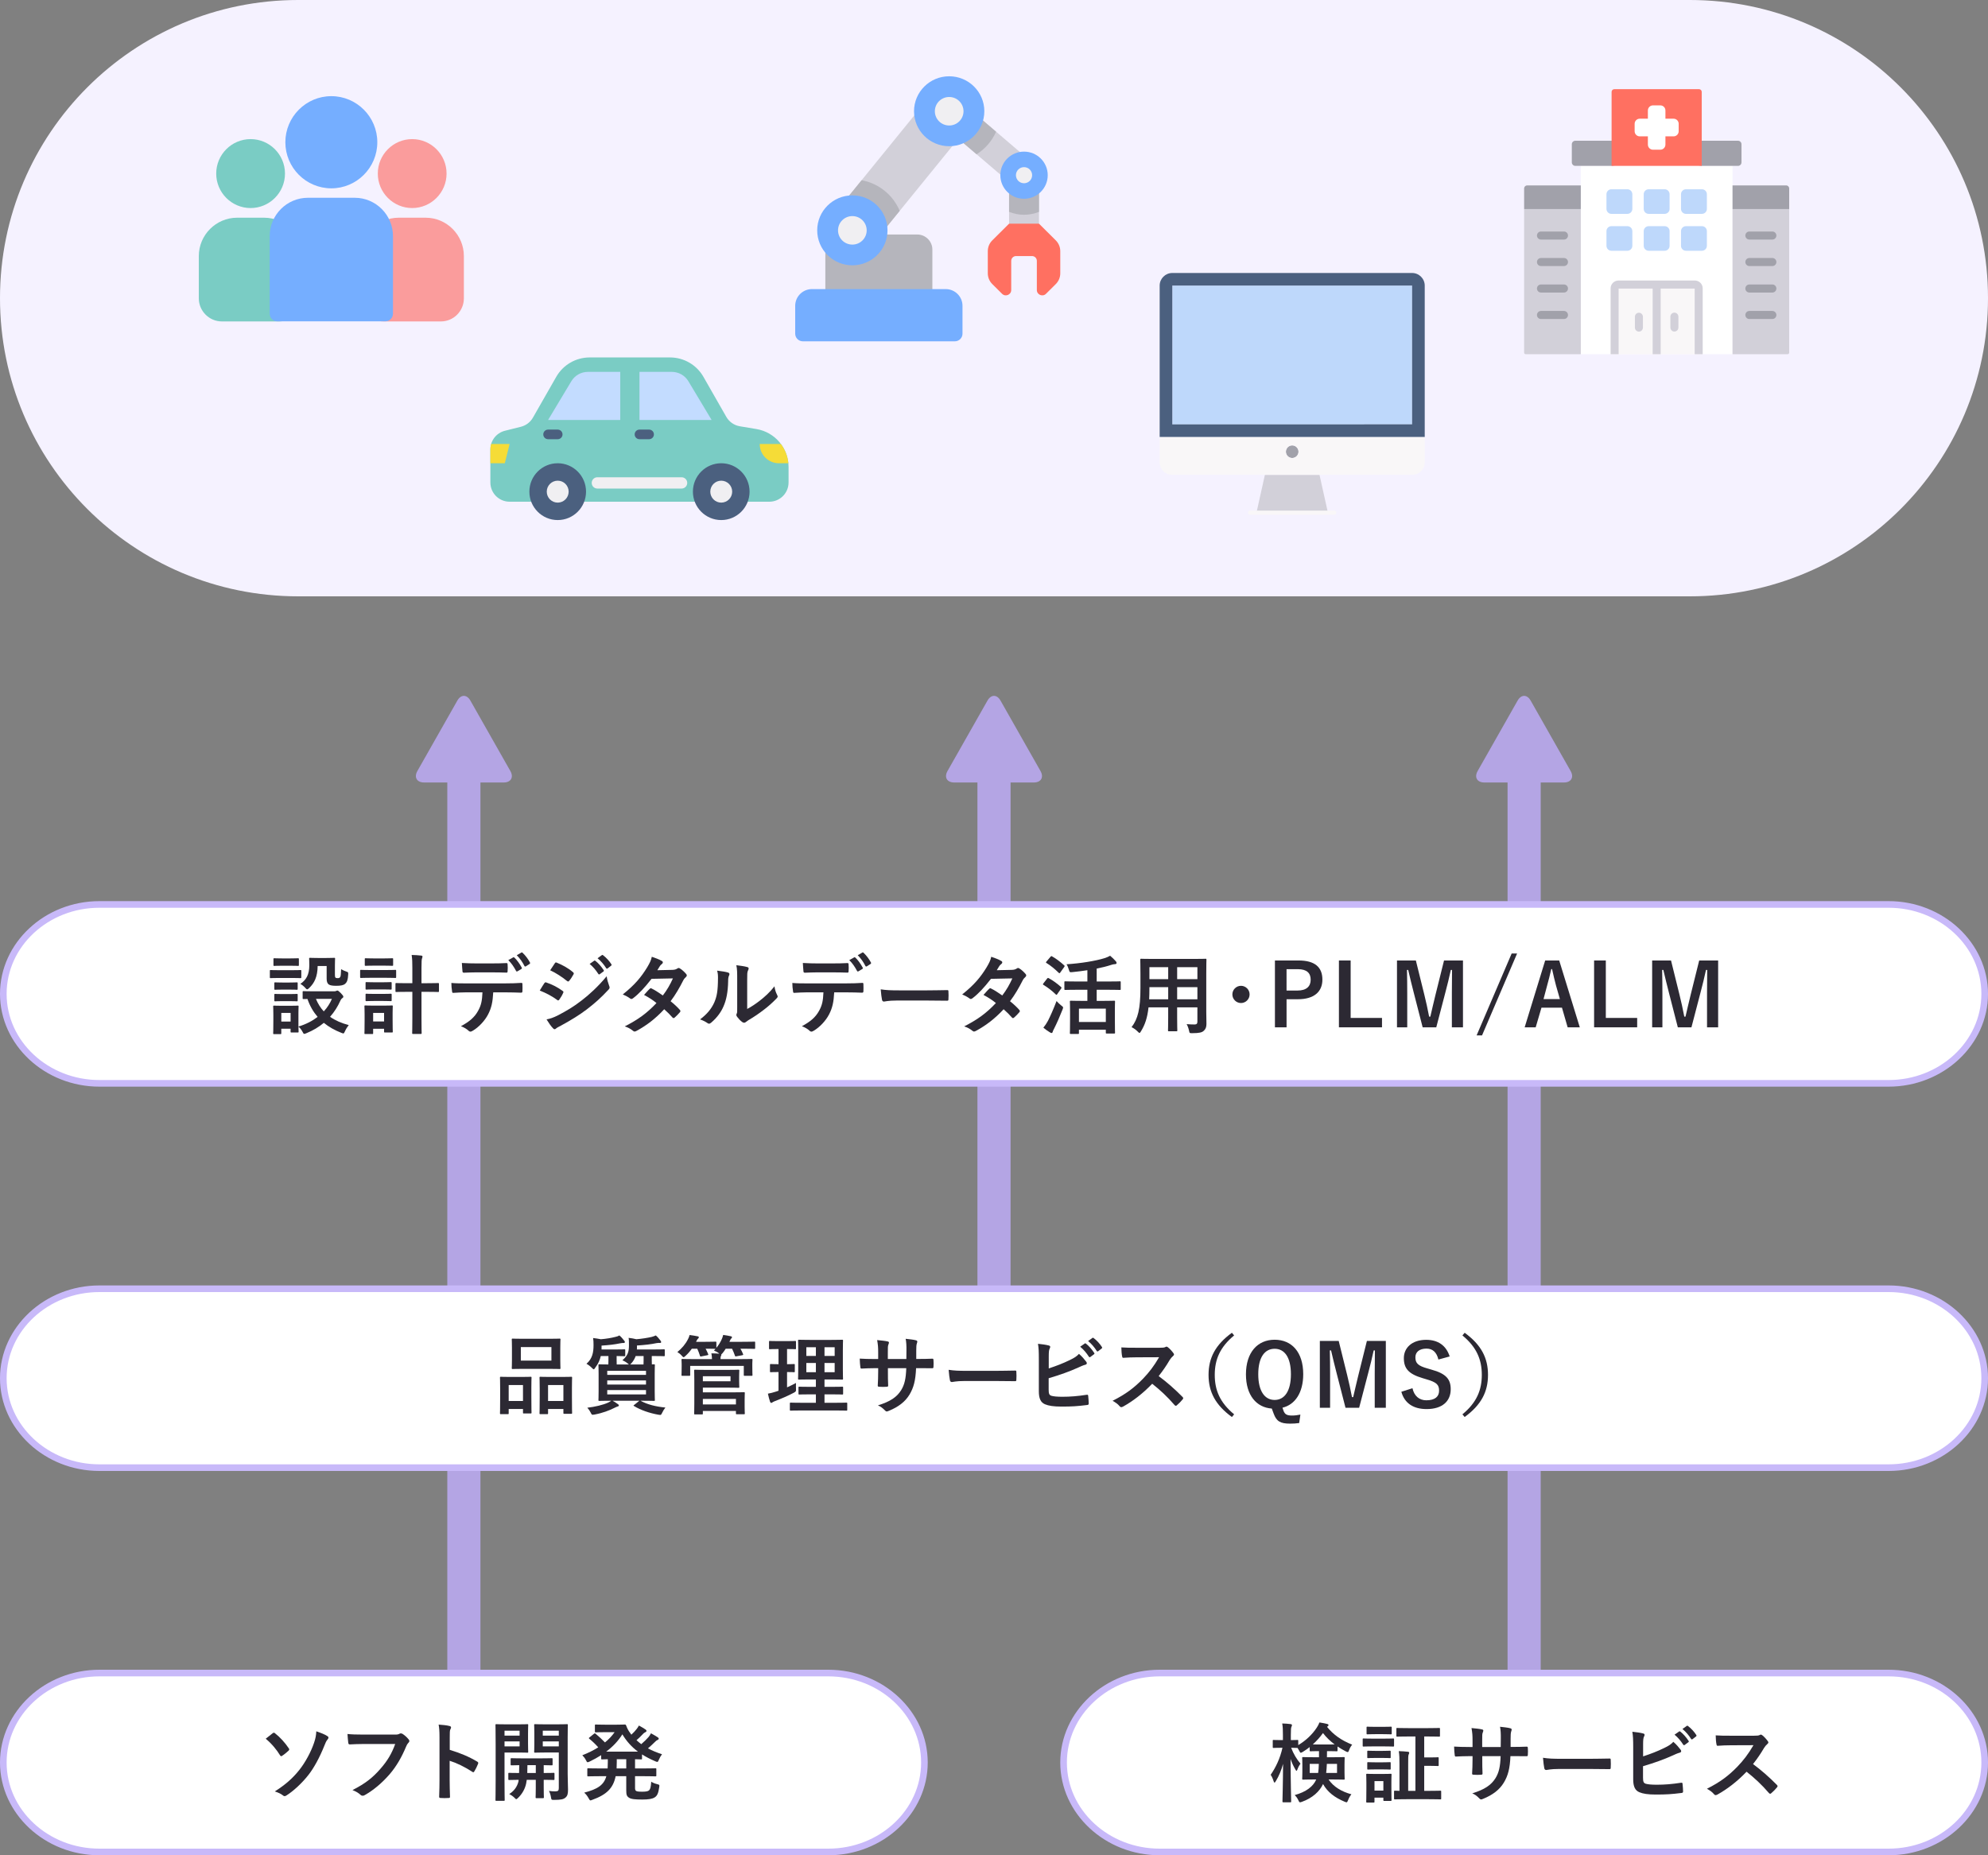 <?xml version="1.0" encoding="utf-8"?>
<!-- Generator: Adobe Illustrator 26.2.1, SVG Export Plug-In . SVG Version: 6.00 Build 0)  -->
<svg version="1.1" xmlns="http://www.w3.org/2000/svg" xmlns:xlink="http://www.w3.org/1999/xlink" x="0px" y="0px" width="300px"
	 height="280px" viewBox="0 0 300 280" style="enable-background:new 0 0 300 280;" xml:space="preserve">
<rect x="0" y="0" width="300" height="280" fill="#808080" stroke="none"/>
<style type="text/css">
	.st0{fill:#808080;}
	.st1{fill:#E7E5F1;}
	.st2{fill:#B4A5E4;}
	.st3{fill:#FF5D4C;}
	.st4{fill:none;stroke:#B4A5E4;stroke-width:5;stroke-linecap:round;stroke-miterlimit:10;}
	.st5{fill:#2D629B;}
	.st6{fill:#3778C6;}
	.st7{fill:#4B95FF;}
	.st8{fill:#5330C1;}
	.st9{fill:#FFFFFF;}
	.st10{fill:#6BD7EA;}
	.st11{fill:url(#SVGID_1_);}
	.st12{fill:url(#SVGID_00000056390555068810432580000017988502930340593812_);}
	.st13{fill:url(#SVGID_00000131365421717487494960000006677182347007053459_);}
	.st14{fill:url(#SVGID_00000086675551711106894530000006179264075977796765_);}
	.st15{fill:url(#SVGID_00000118378099932113990630000009403883249677252529_);}
	.st16{fill:url(#SVGID_00000064322908175527507060000003698201924821709747_);}
	.st17{fill:url(#SVGID_00000068648535328088704200000011699813920642605985_);}
	.st18{fill:#FF7BAC;}
	.st19{fill-rule:evenodd;clip-rule:evenodd;}
	.st20{fill:#C1272D;}
	.st21{fill:#C8B9F9;}
	.st22{fill:#2C2933;}
	.st23{fill:#F4F2F7;}
	.st24{fill:none;stroke:#C8B9F9;stroke-miterlimit:10;}
	.st25{fill:none;stroke:#B4A5E4;stroke-width:2;stroke-linecap:round;stroke-linejoin:round;stroke-miterlimit:10;}
	.st26{fill:#5D9CEC;}
	.st27{fill:#CCD1D9;}
	.st28{fill:#E6E9ED;}
	.st29{fill:#656D78;}
	.st30{fill:#AAB2BD;}
	.st31{fill:#87BCF4;}
	.st32{fill:#E4E7E7;}
	.st33{fill:#3F5E6D;}
	.st34{fill:#BFC3C5;}
	.st35{fill:#FFE0CA;}
	.st36{fill:#D1D4D1;}
	.st37{fill:#35495E;}
	.st38{fill:#2C3E50;}
	.st39{fill:#3F5C6C;}
	.st40{fill:#547580;}
	.st41{fill:#D2D0D9;}
	.st42{fill:#C3DCFF;}
	.st43{fill:#F3A845;}
	.st44{fill:#EECC61;}
	.st45{fill:#B5B5BC;}
	.st46{fill:#A1A1AA;}
	.st47{fill:#AEACB7;}
	.st48{fill:#75AEFF;}
	.st49{fill:#545C66;}
	.st50{fill:#FFCE54;}
	.st51{fill:#F6BB42;}
	.st52{fill:#7ACCC4;}
	.st53{fill:#4B607F;}
	.st54{fill:#FBC481;}
	.st55{fill:#F5DC37;}
	.st56{fill:#D6865F;}
	.st57{fill:#B97359;}
	.st58{fill:#B7C8EA;}
	.st59{fill:#F1D0A5;}
	.st60{fill:#8EAADF;}
	.st61{fill:#F1B986;}
	.st62{fill:#93C8A5;}
	.st63{fill:#F9EF63;}
	.st64{fill:#F4DD45;}
	.st65{fill:#FFF9C1;}
	.st66{fill:#E27A66;}
	.st67{fill:#B3E59F;}
	.st68{fill:#FFD064;}
	.st69{fill:#E9E9E9;}
	.st70{fill:#90D8F9;}
	.st71{fill:#868086;}
	.st72{fill:#595965;}
	.st73{fill:#F1CC76;}
	.st74{fill:#45424B;}
	.st75{fill:#E9F5FF;}
	.st76{fill:#FF6E6E;}
	.st77{fill:#FFE17D;}
	.st78{fill:#FFC350;}
	.st79{fill:#FFD164;}
	.st80{fill:#FF8087;}
	.st81{fill:#E6646E;}
	.st82{fill:#7292DF;}
	.st83{fill:#B2B0BC;}
	.st84{fill:#EBEBEB;}
	.st85{fill:#C7C5CB;}
	.st86{fill:#938EA3;}
	.st87{fill:#F5F2FF;}
	.st88{fill:#F7E66B;}
	.st89{fill:#FF7061;}
	.st90{fill:#D2B08A;}
	.st91{fill:#CBA478;}
	.st92{fill:#F0EFF2;}
	.st93{fill:#A67C52;}
	.st94{fill:#FCC299;}
	.st95{fill:#6B81DC;}
	.st96{fill:#FFD5B9;}
	.st97{fill:#F5DF46;}
	.st98{fill:#5A575F;}
	.st99{fill:#DABFA0;}
	.st100{fill:#AC855E;}
	.st101{fill:#4461CE;}
	.st102{fill:#5B73D8;}
	.st103{fill:#CDD6E0;}
	.st104{fill:#4CDBC4;}
	.st105{fill:#FFD15C;}
	.st106{fill:#84DBFF;}
	.st107{fill:#FF7058;}
	.st108{fill:#40596B;}
	.st109{fill:#ACB3BA;}
	.st110{fill:#AF9EEB;}
	.st111{fill:#FA9C9C;}
	.st112{fill:#B8B5C3;}
	.st113{fill:#556D78;}
	.st114{fill:#FFF9EB;}
	.st115{fill:#4A463E;}
	.st116{fill:#3D5A66;}
	.st117{fill:#35474C;}
	.st118{fill:#59767F;}
	.st119{fill:#3E5166;}
	.st120{fill:#556C82;}
	.st121{fill:#FEF9F5;}
	.st122{fill:#D6CDF0;}
	.st123{fill:#399AEA;}
	.st124{fill:#61AFF6;}
	.st125{fill:#33D8DD;}
	.st126{fill:#3D6687;}
	.st127{fill:#CCCBCA;}
	.st128{fill:#FFC06C;}
	.st129{fill:none;stroke:#AAAAAA;stroke-linecap:round;stroke-linejoin:round;}
	.st130{fill:#AAAAAA;}
	.st131{fill:#BED8FB;}
	.st132{fill:#F9F7F8;}
	.st133{fill-rule:evenodd;clip-rule:evenodd;fill:#FFFFFF;}
	.st134{fill-rule:evenodd;clip-rule:evenodd;fill:#F9F7F8;}
	.st135{fill-rule:evenodd;clip-rule:evenodd;fill:#A1A1AA;}
	.st136{fill-rule:evenodd;clip-rule:evenodd;fill:#D2D0D9;}
	.st137{fill-rule:evenodd;clip-rule:evenodd;fill:#FF7061;}
	.st138{fill:none;stroke:#C8B9F9;stroke-linejoin:round;stroke-miterlimit:10;}
	.st139{fill:#DEF1FF;}
	.st140{fill:#DCEAFD;}
	.st141{clip-path:url(#SVGID_00000026141492625318155470000014556141712832390839_);fill:#FA9C9C;}
	.st142{fill:#FAFAFA;}
	.st143{fill:#26B99A;}
	.st144{fill:none;stroke:#D2D0D9;stroke-linecap:round;stroke-linejoin:round;stroke-miterlimit:10;}
	.st145{fill:#0000FF;}
	.st146{fill:#CCCCCC;}
	.st147{fill:#A495E5;}
	.st148{fill:#8A77D8;}
	.st149{fill:#6959C6;}
	.st150{fill:#999999;}
	.st151{display:none;}
	.st152{display:inline;fill:#FF5D4C;}
	.st153{display:inline;fill:#5330C1;}
</style>
<g id="レイヤー_1">
</g>
<g id="レイヤー_2">
	<g>
		<g>
			<path class="st2" d="M76,118.096c1.1,0,1.556-0.783,1.013-1.739l-6.026-10.617c-0.543-0.957-1.431-0.957-1.974,0l-6.025,10.616
				c-0.543,0.957-0.087,1.739,1.013,1.739L76,118.096z"/>
			<path class="st2" d="M70,266.363c-1.381,0-2.5-1.119-2.5-2.5v-150c0-1.381,1.119-2.5,2.5-2.5s2.5,1.119,2.5,2.5v150
				C72.5,265.244,71.38,266.363,70,266.363z"/>
		</g>
		<g>
			<path class="st2" d="M236,118.096c1.1,0,1.556-0.783,1.013-1.739l-6.026-10.617c-0.543-0.957-1.431-0.957-1.974,0l-6.025,10.616
				c-0.543,0.957-0.087,1.739,1.013,1.739L236,118.096z"/>
			<path class="st2" d="M230,266.363c-1.381,0-2.5-1.119-2.5-2.5v-150c0-1.381,1.119-2.5,2.5-2.5s2.5,1.119,2.5,2.5v150
				C232.5,265.244,231.38,266.363,230,266.363z"/>
		</g>
		<g>
			<path class="st2" d="M156,118.096c1.1,0,1.556-0.783,1.013-1.739l-6.026-10.617c-0.543-0.957-1.431-0.957-1.974,0l-6.025,10.616
				c-0.543,0.957-0.087,1.739,1.013,1.739L156,118.096z"/>
			<path class="st2" d="M150,216.363c-1.381,0-2.5-1.119-2.5-2.5v-100c0-1.381,1.119-2.5,2.5-2.5s2.5,1.119,2.5,2.5v100
				C152.5,215.244,151.38,216.363,150,216.363z"/>
		</g>
		<g>
			<path class="st9" d="M15,221.5c-7.995,0-14.5-6.056-14.5-13.5s6.505-13.5,14.5-13.5h270c7.995,0,14.5,6.056,14.5,13.5
				s-6.505,13.5-14.5,13.5H15z"/>
			<path class="st21" d="M285,195c7.72,0,14,5.832,14,13s-6.28,13-14,13H15c-7.72,0-14-5.832-14-13s6.28-13,14-13H285 M285,194H15
				c-8.25,0-15,6.3-15,14s6.75,14,15,14h270c8.25,0,15-6.3,15-14S293.25,194,285,194L285,194z"/>
		</g>
		<g>
			<path class="st22" d="M75.594,213.427c-0.13,0-0.143-0.013-0.143-0.156c0-0.078,0.025-0.442,0.025-2.431v-1.209
				c0-1.248-0.025-1.612-0.025-1.703c0-0.13,0.013-0.143,0.143-0.143c0.091,0,0.416,0.026,1.378,0.026h1.703
				c0.976,0,1.3-0.026,1.392-0.026c0.13,0,0.143,0.013,0.143,0.143c0,0.078-0.026,0.455-0.026,1.482v1.365
				c0,1.95,0.026,2.327,0.026,2.405c0,0.13-0.013,0.143-0.143,0.143h-1.015c-0.117,0-0.13-0.013-0.13-0.143v-0.533h-2.158v0.624
				c0,0.143-0.013,0.156-0.143,0.156H75.594z M76.764,211.439h2.158v-2.405h-2.158V211.439z M82.692,202.052
				c1.234,0,1.65-0.026,1.742-0.026c0.13,0,0.143,0.013,0.143,0.143c0,0.091-0.026,0.429-0.026,1.209v1.885
				c0,0.78,0.026,1.118,0.026,1.196c0,0.143-0.013,0.156-0.143,0.156c-0.092,0-0.508-0.026-1.742-0.026h-3.589
				c-1.222,0-1.65,0.026-1.729,0.026c-0.13,0-0.144-0.013-0.144-0.156c0-0.078,0.026-0.416,0.026-1.196v-1.885
				c0-0.78-0.026-1.118-0.026-1.209c0-0.13,0.014-0.143,0.144-0.143c0.078,0,0.507,0.026,1.729,0.026H82.692z M78.597,205.342h4.615
				v-2.041h-4.615V205.342z M81.548,213.427c-0.117,0-0.13-0.013-0.13-0.143c0-0.091,0.026-0.455,0.026-2.444v-1.209
				c0-1.235-0.026-1.612-0.026-1.69c0-0.143,0.013-0.156,0.13-0.156c0.091,0,0.429,0.026,1.431,0.026h1.794
				c1.001,0,1.339-0.026,1.417-0.026c0.13,0,0.143,0.013,0.143,0.156c0,0.078-0.025,0.455-0.025,1.495v1.391
				c0,1.95,0.025,2.314,0.025,2.392c0,0.143-0.013,0.156-0.143,0.156h-1.027c-0.13,0-0.143-0.013-0.143-0.156v-0.572h-2.314v0.637
				c0,0.13-0.013,0.143-0.143,0.143H81.548z M82.705,211.439h2.314v-2.405h-2.314V211.439z"/>
			<path class="st22" d="M94.926,205.927c-0.065-0.026-0.117-0.065-0.195-0.143c-0.234-0.208-0.521-0.364-0.806-0.494
				c0.779-0.676,0.987-1.222,0.987-2.236c0-0.468,0-0.871-0.052-1.144c0.455,0.052,0.78,0.117,1.17,0.208
				c0.819-0.065,1.716-0.208,2.327-0.351c0.221-0.065,0.416-0.13,0.611-0.221c0.272,0.234,0.441,0.442,0.688,0.754
				c0.065,0.078,0.117,0.156,0.117,0.247c0,0.065-0.039,0.13-0.156,0.13c-0.143,0-0.299-0.013-0.52,0.026
				c-0.858,0.182-1.781,0.286-2.978,0.364v0.442c0,0.052-0.013,0.104-0.013,0.156h2.301c1.262,0,1.703-0.026,1.781-0.026
				c0.117,0,0.13,0.013,0.13,0.156v0.741c0,0.13-0.013,0.143-0.13,0.143c-0.078,0-0.52-0.026-1.781-0.026h-0.052v0.624
				c0,0.286,0,0.494,0.013,0.637c0.169,0,0.273-0.013,0.312-0.013c0.13,0,0.143,0.013,0.143,0.143c0,0.091-0.025,0.468-0.025,1.326
				v2.587c0,0.858,0.025,1.235,0.025,1.313c0,0.143-0.013,0.156-0.143,0.156c-0.091,0-0.546-0.026-1.808-0.026h-0.221
				c1.04,0.572,2.288,0.884,3.758,1.027c-0.183,0.234-0.352,0.507-0.481,0.78c-0.117,0.247-0.169,0.338-0.299,0.338
				c-0.065,0-0.156-0.013-0.299-0.039c-1.313-0.234-2.679-0.702-3.641-1.3c-0.13-0.078-0.117-0.091,0.039-0.195l0.754-0.611h-4.043
				c0.272,0.156,0.533,0.299,0.78,0.494c0.13,0.091,0.169,0.143,0.169,0.195c0,0.091-0.052,0.156-0.195,0.182
				c-0.143,0.039-0.286,0.117-0.507,0.221c-0.715,0.364-1.755,0.767-2.951,0.988c-0.13,0.026-0.221,0.039-0.286,0.039
				c-0.143,0-0.182-0.065-0.312-0.325c-0.117-0.247-0.286-0.494-0.508-0.741c1.17-0.13,2.405-0.429,3.159-0.78
				c0.156-0.078,0.3-0.156,0.455-0.273c-1.261,0-1.703,0.026-1.781,0.026c-0.143,0-0.155-0.013-0.155-0.156
				c0-0.078,0.025-0.455,0.025-1.313v-2.587c0-0.858-0.025-1.235-0.025-1.326c0-0.13,0.013-0.143,0.155-0.143
				c0.065,0,0.43,0.026,1.34,0.026c0-0.143,0.013-0.351,0.013-0.637v-0.637h-1.157c-0.13,0.585-0.377,1.157-0.819,1.742
				c-0.116,0.169-0.169,0.26-0.246,0.26c-0.065,0-0.144-0.078-0.286-0.221c-0.261-0.26-0.521-0.455-0.807-0.611
				c0.897-0.78,1.066-1.716,1.066-2.834c0-0.403-0.013-0.767-0.065-1.053c0.43,0.052,0.793,0.104,1.17,0.182
				c0.832-0.065,1.573-0.195,2.185-0.351c0.221-0.039,0.442-0.117,0.611-0.221c0.272,0.221,0.455,0.442,0.702,0.754
				c0.064,0.078,0.13,0.156,0.13,0.247c0,0.065-0.065,0.143-0.195,0.143c-0.117,0-0.273-0.013-0.494,0.039
				c-0.884,0.182-1.664,0.273-2.834,0.351v0.585h1.859c1.131,0,1.495-0.026,1.572-0.026c0.131,0,0.144,0.013,0.144,0.156v0.741
				c0,0.13-0.013,0.143-0.144,0.143c-0.064,0-0.377-0.013-1.156-0.026v0.637c0,0.286,0,0.494,0.013,0.637H94.926z M91.637,206.888
				v0.611h5.85v-0.611H91.637z M97.486,208.956v-0.624h-5.85v0.624H97.486z M97.486,209.788h-5.85v0.663h5.85V209.788z
				 M95.927,204.653c-0.13,0.364-0.325,0.728-0.611,1.053c-0.091,0.117-0.169,0.195-0.234,0.221h2.028
				c0-0.143,0.013-0.351,0.013-0.65v-0.624H95.927z"/>
			<path class="st22" d="M111.656,205.12c1.222,0,1.664-0.026,1.755-0.026c0.13,0,0.143,0.013,0.143,0.143
				c0,0.078-0.025,0.273-0.025,0.559v0.455c0,0.988,0.025,1.17,0.025,1.248c0,0.13-0.013,0.143-0.143,0.143h-1.027
				c-0.13,0-0.143-0.013-0.143-0.143v-1.353h-8.087v1.353c0,0.13-0.013,0.143-0.155,0.143h-1.015c-0.13,0-0.143-0.013-0.143-0.143
				c0-0.091,0.025-0.26,0.025-1.248v-0.377c0-0.364-0.025-0.559-0.025-0.637c0-0.13,0.013-0.143,0.143-0.143
				c0.091,0,0.533,0.026,1.755,0.026h2.704c-0.013-0.312-0.025-0.572-0.091-0.871c0.43,0,0.858,0.026,1.196,0.052l-0.104-0.091
				c-0.222-0.169-0.494-0.299-0.702-0.377l0.233-0.26c-0.104,0-0.455-0.026-1.495-0.026c0.13,0.234,0.261,0.494,0.377,0.793
				c0.053,0.13,0.053,0.156-0.13,0.195l-0.857,0.169c-0.183,0.039-0.208,0.039-0.247-0.104c-0.104-0.338-0.247-0.715-0.403-1.053
				h-0.819c-0.272,0.39-0.585,0.754-0.948,1.079c-0.144,0.13-0.222,0.208-0.3,0.208c-0.064,0-0.13-0.078-0.272-0.234
				c-0.234-0.273-0.481-0.429-0.663-0.546c0.676-0.559,1.222-1.183,1.612-1.963c0.104-0.195,0.169-0.364,0.233-0.611
				c0.416,0.052,0.91,0.13,1.196,0.195c0.13,0.013,0.195,0.052,0.195,0.156c0,0.078-0.039,0.13-0.104,0.182
				c-0.078,0.065-0.13,0.143-0.221,0.312l-0.091,0.182h1.391c1.092,0,1.443-0.026,1.521-0.026c0.143,0,0.155,0.013,0.155,0.143
				v0.793c0.339-0.416,0.599-0.832,0.807-1.3c0.078-0.169,0.169-0.416,0.221-0.65c0.39,0.052,0.845,0.13,1.118,0.195
				c0.143,0.026,0.208,0.065,0.208,0.156c0,0.091-0.039,0.13-0.104,0.182c-0.091,0.078-0.169,0.26-0.246,0.429l-0.039,0.078h1.885
				c1.326,0,1.781-0.026,1.859-0.026c0.13,0,0.143,0.013,0.143,0.143v0.806c0,0.13-0.013,0.143-0.143,0.143
				c-0.078,0-0.533-0.026-1.859-0.026h-0.221c0.155,0.247,0.272,0.507,0.39,0.793c0.052,0.13,0.052,0.156-0.13,0.195l-0.846,0.156
				c-0.182,0.039-0.207,0.026-0.246-0.104c-0.117-0.325-0.261-0.702-0.43-1.04h-0.962c-0.13,0.221-0.286,0.442-0.468,0.663
				c-0.091,0.104-0.144,0.156-0.195,0.182c0.014,0.026,0.014,0.039,0.014,0.078c0,0.052-0.026,0.104-0.078,0.208
				c-0.053,0.091-0.053,0.26-0.053,0.442H111.656z M109.667,206.745c1.144,0,1.677-0.026,1.755-0.026
				c0.13,0,0.143,0.013,0.143,0.143c0,0.078-0.025,0.325-0.025,0.897v0.65c0,0.572,0.025,0.819,0.025,0.91
				c0,0.117-0.013,0.13-0.143,0.13c-0.078,0-0.611-0.026-1.755-0.026h-3.602v0.715h4.316c1.183,0,1.781-0.026,1.872-0.026
				c0.13,0,0.143,0.013,0.143,0.156c0,0.078-0.025,0.338-0.025,0.988v1.079c0,0.65,0.025,0.897,0.025,0.962
				c0,0.13-0.013,0.143-0.143,0.143h-1.053c-0.13,0-0.144-0.013-0.144-0.143v-0.351h-4.992v0.377c0,0.13-0.013,0.143-0.143,0.143
				h-1.027c-0.13,0-0.143-0.013-0.143-0.143c0-0.078,0.025-0.494,0.025-1.495v-3.445c0-1.001-0.025-1.443-0.025-1.521
				c0-0.13,0.013-0.143,0.143-0.143c0.078,0,0.676,0.026,1.847,0.026H109.667z M110.239,207.708h-4.174v0.754h4.174V207.708z
				 M106.065,211.127v0.832h4.992v-0.832H106.065z"/>
			<path class="st22" d="M118.768,209.385c0.454-0.208,0.896-0.416,1.352-0.663c-0.013,0.221-0.013,0.559,0,0.845
				c0.013,0.429,0.013,0.429-0.325,0.624c-0.857,0.455-1.82,0.871-2.808,1.248c-0.208,0.091-0.338,0.143-0.403,0.195
				c-0.078,0.065-0.13,0.091-0.208,0.091c-0.065,0-0.117-0.039-0.169-0.169c-0.117-0.338-0.221-0.754-0.325-1.222
				c0.391-0.065,0.768-0.169,1.223-0.312l0.377-0.13v-2.821c-0.819,0-1.066,0.026-1.145,0.026c-0.13,0-0.143-0.013-0.143-0.143
				v-0.936c0-0.143,0.013-0.156,0.143-0.156c0.078,0,0.325,0.026,1.145,0.026v-2.288h-0.078c-0.871,0-1.145,0.026-1.223,0.026
				c-0.117,0-0.13-0.013-0.13-0.143v-0.949c0-0.143,0.013-0.156,0.13-0.156c0.078,0,0.352,0.026,1.223,0.026h1.352
				c0.884,0,1.157-0.026,1.223-0.026c0.13,0,0.143,0.013,0.143,0.156v0.949c0,0.13-0.013,0.143-0.143,0.143
				c-0.065,0-0.339-0.026-1.209-0.026v2.288c0.715,0,0.962-0.026,1.039-0.026c0.131,0,0.131,0.013,0.131,0.156v0.936
				c0,0.13,0,0.143-0.131,0.143c-0.077,0-0.324-0.026-1.039-0.026V209.385z M121.146,212.869c-1.287,0-1.729,0.026-1.808,0.026
				c-0.13,0-0.143-0.013-0.143-0.143v-0.923c0-0.13,0.013-0.143,0.143-0.143c0.078,0,0.521,0.026,1.808,0.026h1.976v-1.274h-0.806
				c-1.196,0-1.6,0.026-1.678,0.026c-0.13,0-0.143-0.013-0.143-0.143v-0.897c0-0.13,0.013-0.143,0.143-0.143
				c0.078,0,0.481,0.026,1.678,0.026h0.806v-1.118h-0.845c-1.184,0-1.612,0.026-1.69,0.026c-0.143,0-0.155-0.013-0.155-0.13
				c0-0.078,0.025-0.494,0.025-1.443v-2.886c0-0.923-0.025-1.326-0.025-1.417c0-0.13,0.013-0.143,0.155-0.143
				c0.078,0,0.507,0.026,1.69,0.026h3.094c1.196,0,1.612-0.026,1.703-0.026c0.13,0,0.144,0.013,0.144,0.143
				c0,0.078-0.026,0.494-0.026,1.417v2.886c0,0.949,0.026,1.365,0.026,1.443c0,0.117-0.014,0.13-0.144,0.13
				c-0.091,0-0.507-0.026-1.703-0.026h-0.949v1.118h0.988c1.184,0,1.6-0.026,1.678-0.026c0.13,0,0.143,0.013,0.143,0.143v0.897
				c0,0.13-0.013,0.143-0.143,0.143c-0.078,0-0.494-0.026-1.678-0.026h-0.988v1.274h1.495c1.274,0,1.729-0.026,1.794-0.026
				c0.131,0,0.144,0.013,0.144,0.143v0.923c0,0.13-0.013,0.143-0.144,0.143c-0.064,0-0.52-0.026-1.794-0.026H121.146z
				 M123.122,204.639v-1.313h-1.442v1.313H123.122z M123.122,207.096v-1.391h-1.442v1.391H123.122z M124.422,203.326v1.313h1.534
				v-1.313H124.422z M125.956,205.705h-1.534v1.391h1.534V205.705z"/>
			<path class="st22" d="M138.722,205.094c0.637,0,1.365-0.013,1.963-0.039c0.156-0.013,0.169,0.065,0.182,0.208
				c0.026,0.325,0.026,0.702,0,1.027c-0.013,0.169-0.039,0.221-0.221,0.208c-0.442,0-1.235-0.013-1.872-0.013h-0.533
				c-0.078,1.859-0.363,2.951-1.001,4.004c-0.649,1.079-1.703,1.859-3.068,2.418c-0.182,0.078-0.285,0.117-0.363,0.117
				s-0.144-0.039-0.247-0.143c-0.391-0.403-0.638-0.585-1.079-0.78c1.846-0.572,2.847-1.235,3.51-2.301
				c0.507-0.832,0.715-1.729,0.768-3.315h-2.77v0.468c0,0.767,0,1.469,0.039,2.158c0.013,0.143-0.078,0.169-0.221,0.182
				c-0.338,0.026-0.768,0.026-1.118,0c-0.169-0.013-0.247-0.039-0.234-0.182c0.039-0.676,0.065-1.313,0.065-2.132v-0.494h-0.391
				c-0.702,0-1.741,0.039-2.145,0.065c-0.104,0-0.144-0.078-0.156-0.247c-0.052-0.273-0.065-0.728-0.091-1.261
				c0.546,0.039,1.391,0.065,2.392,0.065h0.391v-0.949c0-0.832-0.026-1.157-0.156-1.911c0.676,0.065,1.313,0.13,1.586,0.208
				c0.144,0.026,0.195,0.091,0.195,0.182c0,0.078-0.039,0.169-0.078,0.273c-0.091,0.234-0.091,0.364-0.091,1.248v0.949h2.795
				l0.013-1.274c0.014-0.728-0.025-1.326-0.117-1.781c0.494,0.052,1.21,0.13,1.521,0.221c0.182,0.039,0.234,0.104,0.234,0.208
				c0,0.052-0.014,0.13-0.053,0.234c-0.091,0.247-0.104,0.585-0.104,1.144v1.235H138.722z"/>
			<path class="st22" d="M145.561,208.423c-1.287,0-1.781,0.156-1.911,0.156c-0.156,0-0.261-0.078-0.3-0.273
				c-0.064-0.299-0.143-0.91-0.194-1.573c0.845,0.13,1.495,0.156,2.808,0.156h4.187c0.988,0,1.989-0.026,2.99-0.039
				c0.194-0.013,0.233,0.026,0.233,0.182c0.026,0.39,0.026,0.832,0,1.222c0,0.156-0.052,0.208-0.233,0.195
				c-0.976-0.013-1.938-0.026-2.899-0.026H145.561z"/>
			<path class="st22" d="M158.261,206.525c1.145-0.377,2.133-0.754,3.173-1.261c0.701-0.338,1.026-0.546,1.391-0.936
				c0.455,0.377,0.884,0.91,1.079,1.17c0.065,0.078,0.104,0.156,0.104,0.234c0,0.104-0.064,0.195-0.221,0.234
				c-0.364,0.091-0.728,0.273-1.079,0.429c-1.287,0.585-2.743,1.105-4.459,1.612v1.729c0,0.611,0.091,0.819,0.429,0.923
				c0.338,0.091,0.846,0.143,1.639,0.143c1.222,0,2.313-0.091,3.666-0.299c0.194-0.026,0.221,0.026,0.233,0.182
				c0.039,0.364,0.078,0.858,0.078,1.131c0,0.169-0.078,0.221-0.272,0.234c-1.47,0.182-2.224,0.234-3.861,0.234
				c-1.157,0-1.924-0.117-2.47-0.351c-0.65-0.273-0.924-0.884-0.924-1.95v-4.797c0-1.235-0.025-1.729-0.13-2.379
				c0.611,0.065,1.223,0.143,1.639,0.26c0.155,0.039,0.208,0.117,0.208,0.208c0,0.091-0.039,0.182-0.092,0.273
				c-0.104,0.208-0.13,0.559-0.13,1.17V206.525z M163.695,202.767c0.064-0.052,0.117-0.039,0.195,0.026
				c0.402,0.312,0.871,0.832,1.234,1.391c0.053,0.078,0.053,0.143-0.039,0.208l-0.546,0.403c-0.091,0.065-0.155,0.052-0.221-0.039
				c-0.39-0.598-0.806-1.092-1.313-1.508L163.695,202.767z M164.853,201.922c0.078-0.052,0.117-0.039,0.194,0.026
				c0.481,0.364,0.949,0.884,1.235,1.339c0.052,0.078,0.065,0.156-0.039,0.234l-0.52,0.403c-0.104,0.078-0.169,0.039-0.222-0.039
				c-0.351-0.559-0.767-1.053-1.3-1.495L164.853,201.922z"/>
			<path class="st22" d="M174.992,203.405c0.468,0,0.702-0.013,0.897-0.117c0.052-0.039,0.091-0.052,0.143-0.052
				c0.078,0,0.144,0.052,0.221,0.104c0.3,0.234,0.599,0.572,0.846,0.91c0.039,0.065,0.064,0.117,0.064,0.169
				c0,0.078-0.052,0.169-0.169,0.26c-0.169,0.143-0.338,0.338-0.48,0.572c-0.533,0.91-1.04,1.638-1.664,2.431
				c1.248,0.923,2.404,1.937,3.601,3.146c0.065,0.065,0.104,0.13,0.104,0.182c0,0.052-0.026,0.117-0.092,0.195
				c-0.246,0.299-0.546,0.611-0.87,0.884c-0.053,0.052-0.104,0.078-0.156,0.078c-0.065,0-0.117-0.039-0.183-0.104
				c-1.092-1.274-2.21-2.301-3.38-3.224c-1.469,1.534-2.951,2.639-4.368,3.432c-0.117,0.052-0.208,0.104-0.299,0.104
				c-0.078,0-0.156-0.039-0.221-0.117c-0.286-0.351-0.663-0.611-1.093-0.845c2.028-1.027,3.237-1.95,4.576-3.315
				c0.937-0.975,1.651-1.898,2.444-3.263l-3.354,0.013c-0.677,0-1.353,0.026-2.055,0.078c-0.104,0.013-0.143-0.078-0.169-0.221
				c-0.064-0.273-0.117-0.897-0.117-1.352c0.702,0.052,1.353,0.052,2.197,0.052H174.992z"/>
			<path class="st22" d="M186.238,201.545c-2.158,1.781-2.925,3.667-2.925,5.955s0.767,4.173,2.925,5.954l-0.338,0.403
				c-2.496-1.82-3.523-3.796-3.523-6.357c0-2.562,1.027-4.538,3.523-6.357L186.238,201.545z"/>
			<path class="st22" d="M196.054,214.767c-0.442,0.065-0.884,0.091-1.378,0.091c-1.495,0-2.055-0.377-2.471-1.508l-0.286-0.767
				c-2.34-0.169-3.899-2.028-3.899-5.161c0-3.328,1.755-5.227,4.329-5.227c2.587,0,4.315,1.872,4.315,5.2
				c0,2.795-1.234,4.603-3.133,5.058l0.169,0.494c0.195,0.494,0.494,0.689,1.261,0.689c0.43,0,0.832-0.052,1.274-0.143
				L196.054,214.767z M189.878,207.408c0,2.561,0.988,3.874,2.471,3.874c1.481,0,2.457-1.313,2.457-3.874
				c0-2.587-0.976-3.848-2.457-3.848C190.866,203.56,189.878,204.822,189.878,207.408z"/>
			<path class="st22" d="M209.131,212.466h-1.677v-5.096c0-1.261,0.013-2.366,0.026-3.562h-0.183
				c-0.26,1.157-0.493,2.197-0.832,3.432l-1.364,5.226h-2.055l-1.326-5.161c-0.312-1.17-0.559-2.262-0.857-3.497h-0.183
				c0.026,1.17,0.039,2.34,0.039,3.588v5.07h-1.547v-10.088h2.847l1.274,5.148c0.26,1.053,0.521,2.223,0.729,3.328h0.182
				c0.273-1.105,0.481-2.145,0.78-3.302l1.287-5.174h2.859V212.466z"/>
			<path class="st22" d="M217.062,205.185c-0.26-1.092-0.858-1.651-1.794-1.651c-1.066,0-1.678,0.507-1.678,1.313
				c0,0.884,0.391,1.287,1.847,1.69l0.533,0.156c2.301,0.624,2.951,1.495,2.951,2.977c0,1.768-1.223,2.99-3.641,2.99
				c-1.963,0-3.328-0.858-3.809-2.613l1.677-0.533c0.26,1.17,1.027,1.82,2.093,1.82c1.326,0,1.924-0.572,1.924-1.443
				c0-0.871-0.312-1.274-1.963-1.742l-0.52-0.156c-2.146-0.637-2.834-1.482-2.834-3.029c0-1.521,1.195-2.756,3.367-2.756
				c1.768,0,3.016,0.832,3.549,2.509L217.062,205.185z"/>
			<path class="st22" d="M221.026,201.142c2.496,1.82,3.522,3.796,3.522,6.357c0,2.561-1.026,4.537-3.522,6.357l-0.338-0.403
				c2.157-1.781,2.925-3.666,2.925-5.954s-0.768-4.173-2.925-5.955L221.026,201.142z"/>
		</g>
		<g>
			<path class="st9" d="M15,279.5c-7.995,0-14.5-6.056-14.5-13.5s6.505-13.5,14.5-13.5h110c7.995,0,14.5,6.056,14.5,13.5
				s-6.505,13.5-14.5,13.5H15z"/>
			<path class="st21" d="M125,253c7.72,0,14,5.832,14,13s-6.28,13-14,13H15c-7.72,0-14-5.832-14-13s6.28-13,14-13H125 M125,252H15
				c-8.25,0-15,6.3-15,14s6.75,14,15,14h110c8.25,0,15-6.3,15-14S133.25,252,125,252L125,252z"/>
		</g>
		<g>
			<path class="st22" d="M41.153,261.58c0.065-0.052,0.117-0.078,0.183-0.078c0.052,0,0.104,0.026,0.169,0.091
				c0.728,0.559,1.521,1.43,2.08,2.275c0.052,0.065,0.064,0.104,0.064,0.156c0,0.052-0.039,0.104-0.091,0.182
				c-0.273,0.247-0.676,0.598-1.001,0.793c-0.039,0.026-0.078,0.052-0.117,0.052c-0.064,0-0.13-0.052-0.182-0.143
				c-0.507-0.832-1.248-1.742-2.158-2.496C40.516,262.074,40.984,261.709,41.153,261.58z M49.409,262.021
				c0.116,0.065,0.155,0.13,0.155,0.221c0,0.104-0.064,0.208-0.143,0.299c-0.208,0.234-0.325,0.559-0.442,0.845
				c-0.793,1.989-1.664,3.51-2.431,4.485c-0.962,1.235-2.288,2.457-3.328,3.107c-0.104,0.065-0.195,0.104-0.273,0.104
				c-0.091,0-0.182-0.052-0.285-0.143c-0.273-0.221-0.702-0.416-1.196-0.572c1.625-1.027,2.729-2.015,3.718-3.263
				c0.884-1.118,1.742-2.691,2.21-4.083c0.222-0.676,0.299-1.053,0.338-1.729C48.42,261.528,49.057,261.774,49.409,262.021z"/>
			<path class="st22" d="M54.946,263.205c-0.845,0-1.586,0.039-2.146,0.065c-0.169,0.013-0.221-0.078-0.247-0.26
				c-0.038-0.26-0.091-0.936-0.116-1.313c0.585,0.065,1.273,0.091,2.496,0.091h4.641c0.391,0,0.533-0.026,0.715-0.13
				c0.065-0.039,0.131-0.052,0.195-0.052c0.078,0,0.156,0.026,0.247,0.065c0.351,0.221,0.702,0.546,0.949,0.858
				c0.064,0.078,0.091,0.143,0.091,0.221c0,0.117-0.065,0.221-0.182,0.325c-0.117,0.117-0.183,0.247-0.3,0.507
				c-0.637,1.534-1.43,2.964-2.521,4.225c-1.118,1.274-2.379,2.354-3.692,3.094c-0.117,0.078-0.234,0.117-0.351,0.117
				c-0.104,0-0.222-0.039-0.325-0.143c-0.299-0.286-0.729-0.52-1.209-0.715c1.897-0.962,3.055-1.859,4.251-3.25
				c1.014-1.157,1.677-2.262,2.197-3.705H54.946z"/>
			<path class="st22" d="M67.869,264.089c1.586,0.494,2.847,1.001,4.134,1.768c0.144,0.078,0.208,0.169,0.144,0.338
				c-0.169,0.429-0.377,0.832-0.56,1.131c-0.052,0.091-0.104,0.143-0.169,0.143c-0.039,0-0.091-0.013-0.143-0.065
				c-1.196-0.767-2.366-1.339-3.419-1.664v2.873c0,0.845,0.025,1.612,0.052,2.548c0.013,0.156-0.052,0.195-0.234,0.195
				c-0.377,0.026-0.779,0.026-1.157,0c-0.182,0-0.247-0.039-0.247-0.195c0.039-0.962,0.053-1.729,0.053-2.561v-6.396
				c0-0.975-0.039-1.404-0.13-1.924c0.598,0.039,1.248,0.104,1.625,0.208c0.182,0.039,0.247,0.117,0.247,0.221
				c0,0.078-0.039,0.182-0.104,0.299c-0.091,0.169-0.091,0.494-0.091,1.222V264.089z"/>
			<path class="st22" d="M78.267,260.241c0.858,0,1.235-0.026,1.313-0.026c0.117,0,0.13,0.013,0.13,0.143
				c0,0.091-0.026,0.455-0.026,1.248v1.534c0,0.793,0.026,1.157,0.026,1.235c0,0.13-0.013,0.143-0.13,0.143
				c-0.078,0-0.455-0.026-1.313-0.026h-2.132v4.342c0,1.82,0.026,2.717,0.026,2.808c0,0.13-0.014,0.143-0.144,0.143h-1.104
				c-0.13,0-0.144-0.013-0.144-0.143c0-0.091,0.026-0.988,0.026-2.808v-5.642c0-1.82-0.026-2.743-0.026-2.834
				c0-0.13,0.014-0.143,0.144-0.143c0.091,0,0.585,0.026,1.547,0.026H78.267z M76.135,261.203v0.741h2.275v-0.741H76.135z
				 M78.411,262.814h-2.275v0.754h2.275V262.814z M79.49,268.613c-0.026,0.208-0.053,0.39-0.091,0.559
				c-0.183,0.845-0.611,1.586-1.235,2.184c-0.13,0.117-0.195,0.182-0.247,0.182c-0.078,0-0.144-0.078-0.299-0.234
				c-0.208-0.208-0.521-0.416-0.768-0.546c0.716-0.455,1.184-1.066,1.392-1.911l0.025-0.234c-0.987,0.013-1.352,0.026-1.417,0.026
				c-0.13,0-0.143-0.013-0.143-0.156v-0.78c0-0.13,0.013-0.143,0.143-0.143c0.065,0,0.442,0.026,1.482,0.026
				c0.013-0.325,0.026-0.728,0.026-1.183c-0.78,0.013-1.079,0.026-1.145,0.026c-0.143,0-0.156-0.013-0.156-0.143v-0.793
				c0-0.13,0.014-0.143,0.156-0.143c0.078,0,0.468,0.026,1.625,0.026h2.782c1.157,0,1.547-0.026,1.625-0.026
				c0.13,0,0.144,0.013,0.144,0.143v0.793c0,0.13-0.014,0.143-0.144,0.143c-0.065,0-0.39-0.013-1.196-0.026v1.183
				c1.027,0,1.417-0.026,1.482-0.026c0.13,0,0.143,0.013,0.143,0.143v0.78c0,0.143-0.013,0.156-0.143,0.156
				c-0.065,0-0.455-0.026-1.482-0.026v1.209c0,0.897,0.026,1.326,0.026,1.404c0,0.143-0.013,0.156-0.144,0.156h-0.962
				c-0.13,0-0.143-0.013-0.143-0.156c0-0.078,0.026-0.507,0.026-1.404v-1.209H79.49z M80.855,267.586v-1.183h-1.262
				c0,0.442-0.013,0.845-0.025,1.183H80.855z M85.665,267.716c0,0.91,0.052,1.742,0.052,2.379c0,0.624-0.077,0.937-0.377,1.196
				c-0.299,0.26-0.676,0.351-1.716,0.351c-0.403,0-0.416,0-0.48-0.403c-0.065-0.39-0.169-0.689-0.3-0.949
				c0.364,0.052,0.663,0.065,0.949,0.065c0.43,0,0.533-0.117,0.533-0.507v-5.356h-2.132c-1.015,0-1.353,0.026-1.431,0.026
				c-0.143,0-0.155-0.013-0.155-0.143c0-0.078,0.025-0.364,0.025-1.131v-1.742c0-0.754-0.025-1.053-0.025-1.144
				c0-0.13,0.013-0.143,0.155-0.143c0.078,0,0.416,0.026,1.431,0.026h1.911c1.014,0,1.365-0.026,1.442-0.026
				c0.13,0,0.144,0.013,0.144,0.143c0,0.091-0.026,0.637-0.026,1.781V267.716z M81.908,261.203v0.741h2.418v-0.741H81.908z
				 M84.326,262.814h-2.418v0.754h2.418V262.814z"/>
			<path class="st22" d="M95.831,269.822c0,0.247,0.039,0.377,0.144,0.455c0.117,0.091,0.364,0.13,0.949,0.13
				c0.571,0,0.871-0.065,1.026-0.208c0.169-0.156,0.273-0.455,0.325-1.3c0.26,0.169,0.56,0.286,0.884,0.364
				c0.352,0.091,0.378,0.104,0.325,0.442c-0.13,0.923-0.299,1.313-0.688,1.56c-0.364,0.234-0.937,0.325-1.872,0.325
				c-1.066,0-1.678-0.052-2.016-0.286c-0.325-0.221-0.402-0.442-0.402-1.092v-2.145h-1.6c-0.364,1.807-1.365,2.782-3.51,3.562
				c-0.144,0.052-0.222,0.091-0.286,0.091c-0.104,0-0.156-0.091-0.286-0.325c-0.182-0.338-0.429-0.65-0.663-0.845
				c2.028-0.533,2.964-1.144,3.341-2.483h-0.975c-1.235,0-1.664,0.026-1.742,0.026c-0.143,0-0.156-0.013-0.156-0.143v-0.936
				c0-0.13,0.014-0.143,0.156-0.143c0.078,0,0.507,0.026,1.742,0.026h1.17c0.013-0.286,0.026-0.598,0.026-0.949v-0.442
				c-0.56,0.013-0.793,0.026-0.846,0.026c-0.143,0-0.155-0.013-0.155-0.143v-0.494c-0.547,0.351-1.132,0.663-1.742,0.962
				c-0.144,0.065-0.234,0.104-0.299,0.104c-0.104,0-0.156-0.104-0.273-0.338c-0.143-0.273-0.312-0.494-0.533-0.715
				c0.897-0.351,1.703-0.754,2.405-1.196c-0.442-0.494-0.845-0.884-1.313-1.261c-0.064-0.052-0.104-0.091-0.104-0.13
				c0-0.026,0.039-0.065,0.104-0.117l0.65-0.52c0.117-0.091,0.143-0.117,0.26-0.026c0.521,0.429,0.962,0.845,1.417,1.313
				c0.572-0.468,1.054-0.975,1.456-1.547h-1.456c-0.975,0-1.287,0.026-1.364,0.026c-0.144,0-0.156-0.013-0.156-0.143v-0.897
				c0-0.13,0.013-0.143,0.156-0.143c0.077,0,0.39,0.026,1.364,0.026h1.794c0.729,0,1.093-0.026,1.184-0.026
				c0.117,0,0.156,0.013,0.221,0.156c0.144,0.403,0.338,0.78,0.599,1.118c0.052,0.091,0.116,0.169,0.182,0.26
				c0.312-0.286,0.572-0.559,0.78-0.832c0.13-0.156,0.233-0.312,0.363-0.546c0.391,0.195,0.768,0.442,1.002,0.598
				c0.116,0.078,0.143,0.143,0.143,0.208c0,0.078-0.052,0.143-0.169,0.195c-0.104,0.052-0.234,0.117-0.442,0.351
				c-0.272,0.286-0.546,0.559-0.896,0.858c0.233,0.208,0.468,0.416,0.715,0.598c0.442-0.377,0.832-0.767,1.105-1.079
				c0.13-0.169,0.246-0.325,0.363-0.559c0.377,0.208,0.715,0.403,1.015,0.598c0.116,0.078,0.155,0.143,0.155,0.221
				s-0.064,0.143-0.169,0.182c-0.13,0.052-0.233,0.117-0.455,0.351c-0.286,0.286-0.624,0.598-1.001,0.923
				c0.65,0.351,1.353,0.637,2.119,0.884c-0.194,0.26-0.338,0.507-0.468,0.819c-0.104,0.247-0.143,0.338-0.247,0.338
				c-0.064,0-0.156-0.026-0.299-0.091c-0.754-0.325-1.417-0.663-2.002-1.04v0.611c0,0.13-0.014,0.143-0.144,0.143
				c-0.064,0-0.312-0.013-0.91-0.026v1.391h1.313c1.248,0,1.664-0.026,1.755-0.026c0.13,0,0.144,0.013,0.144,0.143v0.936
				c0,0.13-0.014,0.143-0.144,0.143c-0.091,0-0.507-0.026-1.755-0.026h-1.313V269.822z M96.273,264.362
				c-0.975-0.728-1.729-1.573-2.354-2.613c-0.623,1.001-1.442,1.859-2.443,2.613H96.273z M94.505,266.897v-1.391h-1.431v0.442
				c0,0.338-0.013,0.65-0.025,0.949H94.505z"/>
		</g>
		<g>
			<path class="st9" d="M15,163.5c-7.995,0-14.5-6.056-14.5-13.5s6.505-13.5,14.5-13.5h270c7.995,0,14.5,6.056,14.5,13.5
				s-6.505,13.5-14.5,13.5H15z"/>
			<path class="st21" d="M285,137c7.72,0,14,5.832,14,13s-6.28,13-14,13H15c-7.72,0-14-5.832-14-13s6.28-13,14-13H285 M285,136H15
				c-8.25,0-15,6.3-15,14s6.75,14,15,14h270c8.25,0,15-6.3,15-14S293.25,136,285,136L285,136z"/>
		</g>
		<g>
			<path class="st22" d="M43.933,146.426c0.988,0,1.313-0.026,1.392-0.026c0.13,0,0.143,0.013,0.143,0.143v0.923
				c0,0.143-0.013,0.156-0.143,0.156c-0.078,0-0.403-0.026-1.392-0.026h-1.69c-0.987,0-1.312,0.026-1.378,0.026
				c-0.13,0-0.143-0.013-0.143-0.156v-0.923c0-0.13,0.013-0.143,0.143-0.143c0.065,0,0.391,0.026,1.378,0.026H43.933z
				 M50.433,149.611c0.144,0,0.222-0.026,0.286-0.052c0.053-0.026,0.117-0.065,0.195-0.065c0.091,0,0.247,0.117,0.494,0.364
				c0.299,0.312,0.402,0.455,0.402,0.546c0,0.117-0.038,0.169-0.143,0.234c-0.104,0.065-0.208,0.182-0.312,0.403
				c-0.378,0.858-0.897,1.677-1.548,2.418c0.78,0.546,1.717,0.962,2.821,1.248c-0.208,0.26-0.416,0.585-0.559,0.91
				c-0.117,0.247-0.156,0.351-0.261,0.351c-0.064,0-0.155-0.039-0.299-0.091c-0.987-0.39-1.885-0.884-2.639-1.508
				c-0.741,0.624-1.625,1.157-2.652,1.573c-0.143,0.065-0.234,0.091-0.299,0.091c-0.104,0-0.156-0.091-0.273-0.325
				c-0.155-0.286-0.351-0.559-0.61-0.767c0.013,0.52,0.025,0.689,0.025,0.741c0,0.13-0.013,0.143-0.143,0.143h-0.923
				c-0.13,0-0.144-0.013-0.144-0.143v-0.429h-1.403v0.676c0,0.13-0.014,0.143-0.144,0.143h-0.923c-0.144,0-0.156-0.013-0.156-0.143
				c0-0.091,0.026-0.39,0.026-1.963v-0.832c0-0.819-0.026-1.131-0.026-1.222c0-0.13,0.013-0.143,0.156-0.143
				c0.078,0,0.351,0.026,1.183,0.026h1.157c0.845,0,1.105-0.026,1.196-0.026c0.13,0,0.143,0.013,0.143,0.143
				c0,0.078-0.025,0.39-0.025,1.001v2.015c1.144-0.338,2.119-0.858,2.898-1.456c-0.649-0.754-1.17-1.638-1.534-2.704
				c-0.377,0-0.546,0.013-0.585,0.013c-0.13,0-0.143-0.013-0.143-0.156v-0.91c0-0.117,0.013-0.13,0.143-0.13
				c0.078,0,0.455,0.026,1.587,0.026H50.433z M43.776,144.645c0.846,0,1.093-0.026,1.171-0.026c0.143,0,0.155,0.013,0.155,0.143
				v0.871c0,0.13-0.013,0.143-0.155,0.143c-0.078,0-0.325-0.026-1.171-0.026h-1.183c-0.845,0-1.105,0.026-1.184,0.026
				c-0.13,0-0.143-0.013-0.143-0.143v-0.871c0-0.13,0.013-0.143,0.143-0.143c0.078,0,0.339,0.026,1.184,0.026H43.776z
				 M43.673,148.285c0.793,0,1.027-0.026,1.092-0.026c0.144,0,0.156,0.013,0.156,0.13v0.845c0,0.13-0.013,0.143-0.156,0.143
				c-0.064,0-0.299-0.026-1.092-0.026h-1.027c-0.793,0-1.026,0.026-1.104,0.026c-0.131,0-0.144-0.013-0.144-0.143v-0.845
				c0-0.117,0.013-0.13,0.144-0.13c0.078,0,0.312,0.026,1.104,0.026H43.673z M43.673,150.027c0.793,0,1.027-0.026,1.092-0.026
				c0.144,0,0.156,0.013,0.156,0.143v0.832c0,0.13-0.013,0.143-0.156,0.143c-0.064,0-0.299-0.026-1.092-0.026h-1.027
				c-0.793,0-1.026,0.026-1.104,0.026c-0.131,0-0.144-0.013-0.144-0.143v-0.832c0-0.13,0.013-0.143,0.144-0.143
				c0.078,0,0.312,0.026,1.104,0.026H43.673z M42.451,152.874v1.3h1.403v-1.3H42.451z M47.937,145.789
				c-0.025,1.638-0.493,2.574-1.273,3.315c-0.144,0.143-0.234,0.208-0.312,0.208s-0.169-0.078-0.312-0.247
				c-0.195-0.221-0.481-0.455-0.715-0.572c0.871-0.598,1.352-1.365,1.352-2.834c0-0.585-0.026-0.884-0.026-0.962
				c0-0.13,0.014-0.143,0.156-0.143c0.078,0,0.312,0.026,1.145,0.026h1.3c0.832,0,1.092-0.026,1.17-0.026
				c0.13,0,0.143,0.013,0.143,0.143c0,0.078-0.025,0.39-0.025,1.053v1.352c0,0.208,0.013,0.364,0.091,0.442
				c0.065,0.065,0.156,0.078,0.364,0.078c0.182,0,0.272-0.065,0.351-0.182c0.078-0.13,0.104-0.442,0.13-1.17
				c0.208,0.13,0.521,0.273,0.768,0.351c0.325,0.104,0.312,0.13,0.299,0.468c-0.039,0.78-0.169,1.144-0.468,1.391
				c-0.222,0.208-0.638,0.299-1.326,0.299c-0.533,0-0.897-0.052-1.105-0.182c-0.26-0.169-0.351-0.455-0.351-0.897v-1.911H47.937z
				 M47.677,150.755c0.299,0.728,0.689,1.352,1.184,1.885c0.546-0.585,0.948-1.235,1.222-1.885H47.677z"/>
			<path class="st22" d="M58.259,146.4c0.988,0,1.313-0.026,1.392-0.026c0.117,0,0.13,0.013,0.13,0.143v0.923
				c0,0.143-0.013,0.156-0.13,0.156c-0.078,0-0.403-0.026-1.392-0.026h-2.392c-0.988,0-1.313,0.026-1.378,0.026
				c-0.13,0-0.144-0.013-0.144-0.156v-0.923c0-0.13,0.014-0.143,0.144-0.143c0.064,0,0.39,0.026,1.378,0.026H58.259z M59.247,153.81
				c0,1.508,0.026,1.794,0.026,1.872c0,0.13-0.014,0.143-0.144,0.143h-1.026c-0.131,0-0.144-0.013-0.144-0.143v-0.416h-1.651v0.65
				c0,0.13-0.013,0.143-0.143,0.143h-1.014c-0.144,0-0.156-0.013-0.156-0.143c0-0.078,0.026-0.377,0.026-1.95v-0.858
				c0-0.819-0.026-1.131-0.026-1.222c0-0.13,0.013-0.143,0.156-0.143c0.078,0,0.351,0.026,1.183,0.026h1.6
				c0.832,0,1.104-0.026,1.195-0.026c0.13,0,0.144,0.013,0.144,0.143c0,0.078-0.026,0.39-0.026,1.001V153.81z M57.999,144.645
				c0.832,0,1.092-0.026,1.17-0.026c0.144,0,0.156,0.013,0.156,0.143v0.858c0,0.13-0.013,0.143-0.156,0.143
				c-0.078,0-0.338-0.026-1.17-0.026h-1.625c-0.845,0-1.104,0.026-1.183,0.026c-0.131,0-0.144-0.013-0.144-0.143v-0.858
				c0-0.13,0.013-0.143,0.144-0.143c0.078,0,0.338,0.026,1.183,0.026H57.999z M57.856,148.246c0.779,0,1.014-0.026,1.092-0.026
				c0.143,0,0.156,0.013,0.156,0.143v0.845c0,0.13-0.014,0.143-0.156,0.143c-0.078,0-0.312-0.026-1.092-0.026h-1.443
				c-0.793,0-1.027,0.026-1.105,0.026c-0.13,0-0.143-0.013-0.143-0.143v-0.845c0-0.13,0.013-0.143,0.143-0.143
				c0.078,0,0.312,0.026,1.105,0.026H57.856z M57.856,150.001c0.779,0,1.014-0.026,1.092-0.026c0.143,0,0.156,0.013,0.156,0.143
				v0.832c0,0.13-0.014,0.143-0.156,0.143c-0.078,0-0.312-0.026-1.092-0.026h-1.443c-0.793,0-1.027,0.026-1.105,0.026
				c-0.13,0-0.143-0.013-0.143-0.143v-0.832c0-0.13,0.013-0.143,0.143-0.143c0.078,0,0.312,0.026,1.105,0.026H57.856z
				 M56.309,152.874v1.287h1.651v-1.287H56.309z M62.225,146.088c0-0.923-0.014-1.313-0.104-1.963
				c0.494,0.013,1.001,0.039,1.431,0.091c0.13,0.013,0.208,0.078,0.208,0.143c0,0.091-0.039,0.156-0.065,0.26
				c-0.065,0.156-0.091,0.481-0.091,1.443v2.327h0.832c1.183,0,1.586-0.026,1.651-0.026c0.143,0,0.155,0.013,0.155,0.156v1.053
				c0,0.13-0.013,0.143-0.155,0.143c-0.065,0-0.469-0.026-1.651-0.026h-0.832v3.926c0,1.469,0.025,2.21,0.025,2.275
				c0,0.143-0.013,0.156-0.13,0.156h-1.17c-0.117,0-0.13-0.013-0.13-0.156c0-0.065,0.026-0.806,0.026-2.262v-3.939h-0.729
				c-1.183,0-1.586,0.026-1.664,0.026c-0.143,0-0.156-0.013-0.156-0.143v-1.053c0-0.143,0.014-0.156,0.156-0.156
				c0.078,0,0.481,0.026,1.664,0.026h0.729V146.088z"/>
			<path class="st22" d="M74.431,149.767c-0.078,1.456-0.26,2.327-0.767,3.315c-0.521,1.014-1.456,1.963-2.288,2.457
				c-0.144,0.091-0.273,0.156-0.391,0.156c-0.091,0-0.182-0.039-0.272-0.13c-0.26-0.26-0.702-0.52-1.157-0.689
				c1.274-0.689,2.041-1.326,2.587-2.314c0.481-0.858,0.611-1.56,0.663-2.795h-2.47c-0.65,0-1.287,0.039-1.95,0.078
				c-0.117,0.013-0.156-0.078-0.169-0.247c-0.065-0.364-0.104-0.858-0.104-1.248c0.729,0.065,1.456,0.065,2.21,0.065h5.838
				c1.014,0,1.768-0.026,2.535-0.078c0.13,0,0.143,0.078,0.143,0.26c0.013,0.169,0.013,0.832,0,1.001
				c0,0.169-0.078,0.221-0.195,0.221c-0.676-0.026-1.572-0.052-2.47-0.052H74.431z M71.856,146.751
				c-0.598,0-1.118,0.026-1.846,0.052c-0.169,0-0.208-0.065-0.221-0.221c-0.039-0.312-0.053-0.78-0.092-1.248
				c0.91,0.052,1.573,0.065,2.158,0.065h2.393c0.728,0,1.547-0.013,2.197-0.052c0.13,0,0.155,0.078,0.155,0.247
				c0.026,0.312,0.026,0.637,0,0.949c0,0.182-0.025,0.247-0.169,0.247c-0.702-0.026-1.469-0.039-2.184-0.039H71.856z
				 M77.447,144.489c0.064-0.039,0.117-0.026,0.182,0.039c0.377,0.351,0.793,0.923,1.105,1.508c0.039,0.078,0.039,0.143-0.065,0.208
				l-0.585,0.351c-0.091,0.052-0.156,0.026-0.208-0.065c-0.338-0.637-0.702-1.17-1.17-1.625L77.447,144.489z M78.682,143.761
				c0.078-0.052,0.117-0.026,0.183,0.039c0.441,0.416,0.857,0.975,1.104,1.456c0.039,0.078,0.053,0.156-0.064,0.234l-0.546,0.351
				c-0.117,0.065-0.183,0.013-0.222-0.065c-0.299-0.585-0.663-1.118-1.156-1.612L78.682,143.761z"/>
			<path class="st22" d="M82.141,148.389c0.064-0.091,0.13-0.156,0.246-0.13c0.976,0.325,1.756,0.741,2.496,1.274
				c0.092,0.065,0.144,0.117,0.144,0.195c0,0.039-0.026,0.091-0.052,0.143c-0.144,0.351-0.364,0.689-0.572,0.988
				c-0.065,0.078-0.117,0.13-0.169,0.13s-0.091-0.026-0.156-0.078c-0.832-0.611-1.677-1.04-2.626-1.417
				C81.776,148.974,81.984,148.597,82.141,148.389z M84.246,153.212c1.235-0.65,2.301-1.261,3.562-2.249
				c1.04-0.793,2.431-2.041,3.744-3.627c0.078,0.572,0.182,0.897,0.377,1.456c0.039,0.091,0.064,0.169,0.064,0.247
				c0,0.104-0.039,0.195-0.143,0.299c-1.209,1.3-2.028,2.015-3.302,3.003c-1.132,0.858-2.341,1.599-3.888,2.444
				c-0.312,0.169-0.624,0.312-0.754,0.442c-0.078,0.078-0.143,0.104-0.208,0.104c-0.091,0-0.182-0.052-0.26-0.156
				c-0.273-0.273-0.624-0.78-0.962-1.326C83.024,153.745,83.479,153.602,84.246,153.212z M83.713,145.398
				c0.092-0.156,0.169-0.182,0.325-0.104c0.832,0.338,1.729,0.819,2.444,1.443c0.078,0.052,0.104,0.117,0.104,0.169
				s-0.013,0.104-0.052,0.169c-0.182,0.325-0.442,0.741-0.663,0.975c-0.039,0.065-0.091,0.078-0.13,0.078
				c-0.065,0-0.13-0.039-0.195-0.091c-0.676-0.559-1.689-1.222-2.521-1.599C83.245,146.101,83.492,145.737,83.713,145.398z
				 M89.667,144.996c0.065-0.052,0.117-0.039,0.195,0.026c0.403,0.312,0.871,0.832,1.235,1.391c0.052,0.078,0.052,0.143-0.039,0.208
				l-0.546,0.403c-0.091,0.065-0.156,0.052-0.222-0.039c-0.39-0.598-0.806-1.092-1.312-1.508L89.667,144.996z M90.824,144.15
				c0.078-0.052,0.117-0.039,0.195,0.026c0.48,0.364,0.949,0.884,1.235,1.339c0.052,0.078,0.064,0.156-0.039,0.234l-0.521,0.403
				c-0.104,0.078-0.169,0.039-0.221-0.039c-0.352-0.559-0.768-1.053-1.3-1.495L90.824,144.15z"/>
			<path class="st22" d="M101.484,146.374c0.377-0.013,0.546-0.091,0.715-0.195c0.091-0.065,0.156-0.091,0.221-0.091
				c0.065,0,0.144,0.039,0.234,0.104c0.286,0.169,0.65,0.52,0.884,0.793c0.078,0.078,0.104,0.156,0.104,0.234
				s-0.039,0.156-0.144,0.247c-0.13,0.117-0.26,0.247-0.39,0.494c-0.559,1.105-1.17,2.171-1.911,3.146
				c0.533,0.429,1.027,0.884,1.404,1.313c0.052,0.052,0.078,0.117,0.078,0.182c0,0.052-0.026,0.117-0.078,0.169
				c-0.183,0.221-0.585,0.637-0.806,0.819c-0.053,0.039-0.104,0.065-0.156,0.065c-0.039,0-0.091-0.026-0.144-0.078
				c-0.312-0.364-0.832-0.884-1.261-1.261c-1.326,1.43-2.665,2.444-4.147,3.25c-0.116,0.065-0.221,0.117-0.325,0.117
				c-0.077,0-0.155-0.039-0.246-0.117c-0.416-0.338-0.78-0.507-1.235-0.663c2.015-1.027,3.315-1.963,4.784-3.523
				c-0.494-0.403-1.079-0.806-1.872-1.222c0.286-0.312,0.559-0.65,0.858-0.923c0.052-0.052,0.104-0.091,0.169-0.091
				c0.038,0,0.077,0.026,0.13,0.052c0.468,0.221,1.04,0.598,1.677,1.04c0.624-0.806,1.105-1.651,1.521-2.574l-3.225,0.065
				c-1.066,1.365-1.911,2.262-2.782,2.925c-0.091,0.065-0.169,0.117-0.26,0.117c-0.065,0-0.143-0.026-0.208-0.091
				c-0.325-0.234-0.663-0.416-1.092-0.598c1.819-1.443,2.795-2.639,3.679-4.083c0.416-0.702,0.585-1.053,0.702-1.599
				c0.442,0.156,1.118,0.377,1.521,0.637c0.104,0.052,0.143,0.13,0.143,0.208c0,0.091-0.065,0.195-0.156,0.26
				c-0.117,0.078-0.208,0.182-0.272,0.273c-0.104,0.182-0.183,0.312-0.403,0.65L101.484,146.374z"/>
			<path class="st22" d="M109.869,146.777c0.221,0.065,0.247,0.221,0.169,0.403c-0.144,0.286-0.156,0.572-0.156,0.884
				c-0.026,1.625-0.272,2.86-0.702,3.822c-0.338,0.793-0.91,1.638-1.846,2.444c-0.13,0.104-0.234,0.169-0.338,0.169
				c-0.078,0-0.156-0.039-0.247-0.104c-0.325-0.221-0.638-0.377-1.105-0.546c1.015-0.767,1.703-1.56,2.158-2.587
				c0.364-0.884,0.533-1.599,0.546-3.679c0-0.494-0.025-0.702-0.13-1.092C108.959,146.582,109.557,146.673,109.869,146.777z
				 M112.755,152.276c0.637-0.338,1.235-0.741,1.847-1.209c0.779-0.598,1.547-1.287,2.274-2.21c0.052,0.455,0.183,0.884,0.403,1.313
				c0.039,0.091,0.078,0.156,0.078,0.221c0,0.091-0.053,0.182-0.195,0.325c-0.65,0.663-1.248,1.196-1.924,1.703
				c-0.676,0.52-1.404,1.027-2.314,1.56c-0.233,0.156-0.26,0.182-0.377,0.273c-0.078,0.065-0.169,0.104-0.26,0.104
				c-0.078,0-0.169-0.039-0.273-0.104c-0.286-0.195-0.585-0.533-0.779-0.793c-0.078-0.117-0.117-0.195-0.117-0.273
				c0-0.065,0.013-0.117,0.052-0.195c0.091-0.169,0.078-0.325,0.078-0.988v-4.069c0-1.131,0-1.664-0.13-2.262
				c0.52,0.065,1.234,0.156,1.625,0.273c0.169,0.039,0.233,0.117,0.233,0.221c0,0.078-0.038,0.195-0.104,0.325
				c-0.117,0.247-0.117,0.507-0.117,1.443V152.276z"/>
			<path class="st22" d="M125.886,149.767c-0.078,1.456-0.26,2.327-0.767,3.315c-0.521,1.014-1.456,1.963-2.288,2.457
				c-0.144,0.091-0.273,0.156-0.391,0.156c-0.091,0-0.182-0.039-0.272-0.13c-0.26-0.26-0.702-0.52-1.157-0.689
				c1.274-0.689,2.041-1.326,2.587-2.314c0.481-0.858,0.611-1.56,0.663-2.795h-2.47c-0.65,0-1.287,0.039-1.95,0.078
				c-0.117,0.013-0.156-0.078-0.169-0.247c-0.065-0.364-0.104-0.858-0.104-1.248c0.729,0.065,1.456,0.065,2.21,0.065h5.838
				c1.014,0,1.768-0.026,2.535-0.078c0.13,0,0.143,0.078,0.143,0.26c0.013,0.169,0.013,0.832,0,1.001
				c0,0.169-0.078,0.221-0.195,0.221c-0.676-0.026-1.572-0.052-2.47-0.052H125.886z M123.312,146.751
				c-0.598,0-1.118,0.026-1.846,0.052c-0.169,0-0.208-0.065-0.221-0.221c-0.039-0.312-0.053-0.78-0.092-1.248
				c0.91,0.052,1.573,0.065,2.158,0.065h2.393c0.728,0,1.547-0.013,2.197-0.052c0.13,0,0.155,0.078,0.155,0.247
				c0.026,0.312,0.026,0.637,0,0.949c0,0.182-0.025,0.247-0.169,0.247c-0.702-0.026-1.469-0.039-2.184-0.039H123.312z
				 M128.902,144.489c0.064-0.039,0.117-0.026,0.182,0.039c0.377,0.351,0.793,0.923,1.105,1.508
				c0.039,0.078,0.039,0.143-0.065,0.208l-0.585,0.351c-0.091,0.052-0.156,0.026-0.208-0.065c-0.338-0.637-0.702-1.17-1.17-1.625
				L128.902,144.489z M130.137,143.761c0.078-0.052,0.117-0.026,0.183,0.039c0.441,0.416,0.857,0.975,1.104,1.456
				c0.039,0.078,0.053,0.156-0.064,0.234l-0.546,0.351c-0.117,0.065-0.183,0.013-0.222-0.065c-0.299-0.585-0.663-1.118-1.156-1.612
				L130.137,143.761z"/>
			<path class="st22" d="M135.311,151.002c-1.287,0-1.781,0.156-1.911,0.156c-0.156,0-0.261-0.078-0.3-0.273
				c-0.064-0.299-0.143-0.91-0.194-1.573c0.845,0.13,1.495,0.156,2.808,0.156h4.187c0.988,0,1.989-0.026,2.99-0.039
				c0.194-0.013,0.233,0.026,0.233,0.182c0.026,0.39,0.026,0.832,0,1.222c0,0.156-0.052,0.208-0.233,0.195
				c-0.976-0.013-1.938-0.026-2.899-0.026H135.311z"/>
			<path class="st22" d="M152.705,146.374c0.377-0.013,0.546-0.091,0.715-0.195c0.091-0.065,0.156-0.091,0.221-0.091
				c0.065,0,0.144,0.039,0.234,0.104c0.286,0.169,0.65,0.52,0.884,0.793c0.078,0.078,0.104,0.156,0.104,0.234
				s-0.039,0.156-0.144,0.247c-0.13,0.117-0.26,0.247-0.39,0.494c-0.559,1.105-1.17,2.171-1.911,3.146
				c0.533,0.429,1.027,0.884,1.404,1.313c0.052,0.052,0.078,0.117,0.078,0.182c0,0.052-0.026,0.117-0.078,0.169
				c-0.183,0.221-0.585,0.637-0.806,0.819c-0.053,0.039-0.104,0.065-0.156,0.065c-0.039,0-0.091-0.026-0.144-0.078
				c-0.312-0.364-0.832-0.884-1.261-1.261c-1.326,1.43-2.665,2.444-4.147,3.25c-0.116,0.065-0.221,0.117-0.325,0.117
				c-0.077,0-0.155-0.039-0.246-0.117c-0.416-0.338-0.78-0.507-1.235-0.663c2.015-1.027,3.315-1.963,4.784-3.523
				c-0.494-0.403-1.079-0.806-1.872-1.222c0.286-0.312,0.559-0.65,0.858-0.923c0.052-0.052,0.104-0.091,0.169-0.091
				c0.038,0,0.077,0.026,0.13,0.052c0.468,0.221,1.04,0.598,1.677,1.04c0.624-0.806,1.105-1.651,1.521-2.574l-3.225,0.065
				c-1.066,1.365-1.911,2.262-2.782,2.925c-0.091,0.065-0.169,0.117-0.26,0.117c-0.065,0-0.143-0.026-0.208-0.091
				c-0.325-0.234-0.663-0.416-1.092-0.598c1.819-1.443,2.795-2.639,3.679-4.083c0.416-0.702,0.585-1.053,0.702-1.599
				c0.442,0.156,1.118,0.377,1.521,0.637c0.104,0.052,0.143,0.13,0.143,0.208c0,0.091-0.065,0.195-0.156,0.26
				c-0.117,0.078-0.208,0.182-0.272,0.273c-0.104,0.182-0.183,0.312-0.403,0.65L152.705,146.374z"/>
			<path class="st22" d="M158.009,147.7c0.104-0.13,0.143-0.13,0.26-0.065c0.637,0.351,1.261,0.793,1.846,1.326
				c0.052,0.052,0.078,0.078,0.078,0.104c0,0.039-0.026,0.078-0.078,0.156l-0.585,0.832c-0.039,0.065-0.064,0.091-0.104,0.091
				c-0.026,0-0.065-0.026-0.117-0.078c-0.56-0.546-1.184-1.027-1.833-1.417c-0.065-0.039-0.091-0.065-0.091-0.091
				c0-0.039,0.025-0.091,0.078-0.156L158.009,147.7z M158.139,154.07c0.363-0.715,0.818-1.729,1.3-2.99
				c0.182,0.208,0.455,0.468,0.702,0.663c0.208,0.156,0.286,0.221,0.286,0.325c0,0.078-0.039,0.169-0.091,0.312
				c-0.391,1.001-0.832,2.002-1.262,2.86c-0.104,0.195-0.194,0.364-0.221,0.494c-0.026,0.104-0.078,0.169-0.169,0.169
				c-0.065,0-0.144-0.039-0.234-0.091c-0.299-0.182-0.637-0.403-1.001-0.715C157.723,154.759,157.904,154.499,158.139,154.07z
				 M158.528,144.397c0.104-0.117,0.144-0.117,0.247-0.052c0.65,0.364,1.248,0.832,1.807,1.339c0.053,0.039,0.078,0.078,0.078,0.117
				s-0.025,0.078-0.078,0.156l-0.585,0.819c-0.052,0.078-0.091,0.104-0.116,0.104c-0.039,0-0.065-0.026-0.117-0.065
				c-0.572-0.559-1.209-1.092-1.833-1.469c-0.065-0.039-0.091-0.065-0.091-0.091c0-0.039,0.025-0.078,0.091-0.156L158.528,144.397z
				 M162.571,149.377c-1.287,0-1.729,0.026-1.807,0.026c-0.13,0-0.144-0.013-0.144-0.143v-1.027c0-0.117,0.014-0.13,0.144-0.13
				c0.078,0,0.52,0.026,1.807,0.026h1.521v-1.703c-0.741,0.117-1.495,0.208-2.249,0.286c-0.416,0.039-0.43,0.026-0.533-0.325
				c-0.104-0.364-0.234-0.663-0.364-0.858c2.119-0.13,4.407-0.507,5.733-0.923c0.352-0.117,0.585-0.208,0.845-0.364
				c0.325,0.26,0.624,0.572,0.858,0.832c0.078,0.091,0.117,0.156,0.117,0.26c0,0.078-0.052,0.156-0.183,0.169
				c-0.155,0.013-0.351,0.026-0.701,0.143c-0.624,0.208-1.34,0.377-2.119,0.533v1.95h1.703c1.273,0,1.716-0.026,1.794-0.026
				c0.117,0,0.13,0.013,0.13,0.13v1.027c0,0.13-0.013,0.143-0.13,0.143c-0.078,0-0.521-0.026-1.794-0.026h-1.703v1.677h0.936
				c1.196,0,1.6-0.026,1.69-0.026c0.13,0,0.143,0.013,0.143,0.143c0,0.078-0.025,0.442-0.025,1.3v1.17
				c0,1.794,0.025,2.132,0.025,2.21c0,0.117-0.013,0.13-0.143,0.13h-1.105c-0.13,0-0.143-0.013-0.143-0.13v-0.442h-4.057v0.507
				c0,0.117-0.013,0.13-0.143,0.13h-1.066c-0.143,0-0.156-0.013-0.156-0.13c0-0.091,0.026-0.429,0.026-2.236v-1.027
				c0-1.027-0.026-1.391-0.026-1.482c0-0.13,0.014-0.143,0.156-0.143c0.078,0,0.507,0.026,1.69,0.026h0.793v-1.677H162.571z
				 M162.818,154.239h4.057v-2.015h-4.057V154.239z"/>
			<path class="st22" d="M182.033,152.744c0,0.598,0.026,1.261,0.026,1.794c0,0.481-0.13,0.806-0.43,1.053
				c-0.247,0.221-0.637,0.338-1.716,0.338c-0.403,0-0.403,0-0.48-0.377c-0.092-0.416-0.209-0.715-0.364-0.988
				c0.533,0.039,0.78,0.052,1.209,0.052c0.299,0,0.416-0.13,0.416-0.429v-2.158h-3.056v1.547c0,1.261,0.026,1.846,0.026,1.924
				c0,0.13-0.013,0.143-0.143,0.143h-1.118c-0.13,0-0.144-0.013-0.144-0.143c0-0.091,0.026-0.663,0.026-1.924v-1.547h-2.964
				c-0.183,1.612-0.533,2.613-1.132,3.601c-0.104,0.182-0.169,0.26-0.233,0.26c-0.065,0-0.13-0.065-0.273-0.208
				c-0.312-0.312-0.61-0.507-0.923-0.663c0.949-1.222,1.339-2.769,1.339-5.902v-2.132c0-1.352-0.025-2.054-0.025-2.132
				c0-0.143,0.013-0.156,0.155-0.156c0.078,0,0.533,0.026,1.781,0.026h6.11c1.261,0,1.703-0.026,1.794-0.026
				c0.13,0,0.144,0.013,0.144,0.156c0,0.078-0.026,0.78-0.026,2.132V152.744z M176.287,150.82v-1.833h-2.834v0.143
				c0,0.624-0.014,1.183-0.039,1.69H176.287z M176.287,147.778v-1.807h-2.834v1.807H176.287z M177.639,145.971v1.807h3.056v-1.807
				H177.639z M180.694,150.82v-1.833h-3.056v1.833H180.694z"/>
			<path class="st22" d="M188.571,150.079c0,0.715-0.585,1.3-1.3,1.3s-1.3-0.585-1.3-1.3c0-0.715,0.585-1.3,1.3-1.3
				S188.571,149.364,188.571,150.079z"/>
			<path class="st22" d="M195.956,144.957c2.482,0,3.601,1.027,3.601,2.886s-1.287,2.964-3.705,2.964h-1.703v4.238h-1.755v-10.088
				H195.956z M194.148,149.494h1.651c1.339,0,1.989-0.611,1.989-1.638c0-1.001-0.585-1.586-1.924-1.586h-1.717V149.494z"/>
			<path class="st22" d="M203.82,153.628h4.731v1.417h-6.5v-10.088h1.769V153.628z"/>
			<path class="st22" d="M220.772,155.045h-1.677v-5.096c0-1.261,0.013-2.366,0.026-3.562h-0.183
				c-0.26,1.157-0.494,2.197-0.832,3.432l-1.364,5.226h-2.055l-1.326-5.161c-0.312-1.17-0.559-2.262-0.857-3.497h-0.183
				c0.026,1.17,0.039,2.34,0.039,3.588v5.07h-1.547v-10.088h2.848l1.273,5.148c0.26,1.053,0.521,2.223,0.729,3.328h0.182
				c0.273-1.105,0.481-2.145,0.78-3.302l1.287-5.174h2.859V155.045z"/>
			<path class="st22" d="M223.646,156.267h-0.818l5.291-12.363h0.819L223.646,156.267z"/>
			<path class="st22" d="M238.4,155.045h-1.833l-0.858-2.964h-3.094l-0.871,2.964h-1.664l3.095-10.088h2.118L238.4,155.045z
				 M234.812,148.74c-0.221-0.793-0.377-1.534-0.598-2.483h-0.117c-0.222,0.962-0.403,1.69-0.624,2.47l-0.546,2.054h2.47
				L234.812,148.74z"/>
			<path class="st22" d="M242.327,153.628h4.731v1.417h-6.5v-10.088h1.769V153.628z"/>
			<path class="st22" d="M259.278,155.045h-1.677v-5.096c0-1.261,0.013-2.366,0.026-3.562h-0.183
				c-0.26,1.157-0.494,2.197-0.832,3.432l-1.364,5.226h-2.055l-1.326-5.161c-0.312-1.17-0.559-2.262-0.857-3.497h-0.183
				c0.026,1.17,0.039,2.34,0.039,3.588v5.07h-1.547v-10.088h2.848l1.273,5.148c0.26,1.053,0.521,2.223,0.729,3.328h0.182
				c0.273-1.105,0.481-2.145,0.78-3.302l1.287-5.174h2.859V155.045z"/>
		</g>
		<g>
			<path class="st9" d="M175,279.5c-7.995,0-14.5-6.056-14.5-13.5s6.505-13.5,14.5-13.5h110c7.995,0,14.5,6.056,14.5,13.5
				s-6.505,13.5-14.5,13.5H175z"/>
			<path class="st21" d="M285,253c7.72,0,14,5.832,14,13s-6.28,13-14,13H175c-7.72,0-14-5.832-14-13s6.28-13,14-13H285 M285,252H175
				c-8.25,0-15,6.3-15,14s6.75,14,15,14h110c8.25,0,15-6.3,15-14S293.25,252,285,252L285,252z"/>
		</g>
		<g>
			<path class="st22" d="M193.378,263.777c-0.845,0-1.104,0.026-1.183,0.026c-0.117,0-0.13-0.013-0.13-0.156v-0.91
				c0-0.13,0.013-0.143,0.13-0.143c0.078,0,0.338,0.026,1.183,0.026h0.221v-0.767c0-0.78-0.013-1.222-0.104-1.742
				c0.494,0.013,0.871,0.039,1.248,0.091c0.13,0.013,0.221,0.065,0.221,0.143c0,0.104-0.025,0.169-0.078,0.273
				c-0.064,0.156-0.091,0.364-0.091,1.222v0.78c0.663,0,0.897-0.026,0.976-0.026c0.13,0,0.143,0.013,0.143,0.143v0.637
				c1.118-0.663,2.119-1.599,2.795-2.639c0.183-0.286,0.299-0.494,0.403-0.78c0.494,0.078,0.845,0.143,1.196,0.234
				c0.104,0.026,0.169,0.065,0.169,0.169c0,0.065-0.026,0.117-0.104,0.169l-0.117,0.091c0.924,1.144,2.119,2.028,3.797,2.691
				c-0.183,0.208-0.352,0.494-0.455,0.793c-0.078,0.234-0.13,0.325-0.222,0.325c-0.064,0-0.155-0.039-0.312-0.117
				c-0.442-0.234-0.845-0.468-1.222-0.728v0.585c0,0.13-0.014,0.143-0.156,0.143c-0.078,0-0.352-0.026-1.248-0.026h-0.183
				c0,0.325-0.013,0.637-0.013,0.923h0.884c1.171,0,1.573-0.026,1.651-0.026c0.13,0,0.143,0.013,0.143,0.143
				c0,0.065-0.025,0.338-0.025,0.988v1.144c0,0.637,0.025,0.897,0.025,0.975c0,0.143-0.013,0.156-0.143,0.156
				c-0.078,0-0.48-0.026-1.651-0.026h-0.637c0.741,1.092,1.924,1.82,3.445,2.236c-0.208,0.26-0.364,0.533-0.494,0.871
				c-0.091,0.234-0.143,0.338-0.247,0.338c-0.064,0-0.156-0.039-0.312-0.104c-1.456-0.611-2.549-1.43-3.225-2.652
				c-0.507,1.105-1.586,2.106-3.172,2.678c-0.144,0.052-0.234,0.078-0.299,0.078c-0.117,0-0.156-0.091-0.261-0.325
				c-0.143-0.312-0.338-0.559-0.546-0.767c1.716-0.468,2.809-1.3,3.25-2.353h-0.324c-1.157,0-1.561,0.026-1.651,0.026
				c-0.13,0-0.144-0.013-0.144-0.156c0-0.078,0.026-0.338,0.026-0.975v-1.144c0-0.65-0.026-0.91-0.026-0.988
				c0-0.13,0.014-0.143,0.144-0.143c0.091,0,0.494,0.026,1.651,0.026h0.74v-0.923h-0.064c-0.832,0-1.105,0.026-1.184,0.026
				c-0.143,0-0.155-0.013-0.155-0.143v-0.494c-0.325,0.26-0.663,0.494-1.027,0.715c-0.156,0.091-0.247,0.143-0.312,0.143
				c-0.091,0-0.13-0.091-0.246-0.312c-0.078-0.143-0.156-0.286-0.247-0.416h-0.039c-0.078,0-0.3-0.013-0.924-0.026
				c0.339,0.91,0.858,1.768,1.404,2.392c-0.169,0.234-0.338,0.533-0.441,0.832c-0.053,0.156-0.104,0.247-0.156,0.247
				s-0.104-0.065-0.169-0.195c-0.273-0.468-0.533-0.988-0.729-1.586c0.014,3.406,0.091,6.175,0.091,6.396
				c0,0.13-0.013,0.143-0.143,0.143h-1.014c-0.144,0-0.156-0.013-0.156-0.143c0-0.208,0.078-2.691,0.091-5.655
				c-0.26,0.962-0.624,1.833-1.092,2.6c-0.078,0.143-0.144,0.221-0.195,0.221s-0.104-0.065-0.143-0.221
				c-0.117-0.377-0.286-0.741-0.442-0.949c0.767-1.118,1.417-2.444,1.781-4.082H193.378z M197.643,266.208v1.365h1.273
				c0.053-0.351,0.091-0.793,0.104-1.365H197.643z M200.438,263.283c0.48,0,0.767,0,0.962-0.013
				c-0.676-0.507-1.261-1.066-1.755-1.716c-0.442,0.624-0.962,1.196-1.534,1.716c0.182,0.013,0.468,0.013,0.923,0.013H200.438z
				 M201.764,266.208h-1.534c-0.026,0.533-0.052,0.975-0.104,1.365h1.639V266.208z"/>
			<path class="st22" d="M208.836,262.399c0.987,0,1.312-0.026,1.391-0.026c0.13,0,0.143,0.013,0.143,0.143v0.923
				c0,0.143-0.013,0.156-0.143,0.156c-0.078,0-0.403-0.026-1.391-0.026h-1.678c-0.988,0-1.312,0.026-1.391,0.026
				c-0.117,0-0.13-0.013-0.13-0.156v-0.923c0-0.13,0.013-0.143,0.13-0.143c0.078,0,0.402,0.026,1.391,0.026H208.836z
				 M209.967,269.783c0,1.508,0.025,1.794,0.025,1.872c0,0.13-0.013,0.143-0.143,0.143h-0.949c-0.13,0-0.143-0.013-0.143-0.143
				v-0.351h-1.34v0.598c0,0.13-0.013,0.143-0.143,0.143h-0.949c-0.143,0-0.156-0.013-0.156-0.143c0-0.091,0.026-0.39,0.026-1.963
				v-0.871c0-0.819-0.026-1.131-0.026-1.222c0-0.13,0.014-0.143,0.156-0.143c0.078,0,0.352,0.026,1.184,0.026h1.144
				c0.845,0,1.105-0.026,1.196-0.026c0.13,0,0.143,0.013,0.143,0.143c0,0.078-0.025,0.403-0.025,1.001V269.783z M208.693,260.618
				c0.845,0,1.092-0.026,1.17-0.026c0.144,0,0.156,0.013,0.156,0.143v0.871c0,0.13-0.013,0.143-0.156,0.143
				c-0.078,0-0.325-0.026-1.17-0.026h-1.144c-0.846,0-1.105,0.026-1.184,0.026c-0.13,0-0.143-0.013-0.143-0.143v-0.871
				c0-0.13,0.013-0.143,0.143-0.143c0.078,0,0.338,0.026,1.184,0.026H208.693z M208.615,264.245c0.793,0,1.015-0.026,1.093-0.026
				c0.143,0,0.155,0.013,0.155,0.143v0.832c0,0.13-0.013,0.143-0.155,0.143c-0.078,0-0.3-0.026-1.093-0.026h-1.04
				c-0.793,0-1.026,0.026-1.104,0.026c-0.13,0-0.144-0.013-0.144-0.143v-0.832c0-0.13,0.014-0.143,0.144-0.143
				c0.078,0,0.312,0.026,1.104,0.026H208.615z M208.615,265.974c0.793,0,1.015-0.026,1.093-0.026c0.143,0,0.155,0.013,0.155,0.143
				v0.845c0,0.117-0.013,0.13-0.155,0.13c-0.078,0-0.3-0.026-1.093-0.026h-1.04c-0.793,0-1.026,0.026-1.104,0.026
				c-0.13,0-0.144-0.013-0.144-0.13v-0.845c0-0.13,0.014-0.143,0.144-0.143c0.078,0,0.312,0.026,1.104,0.026H208.615z
				 M207.418,268.808v1.43h1.34v-1.43H207.418z M212.515,262.074c-1.17,0-1.586,0.026-1.651,0.026c-0.13,0-0.143-0.013-0.143-0.143
				v-1.027c0-0.13,0.013-0.143,0.143-0.143c0.065,0,0.481,0.026,1.651,0.026h2.978c1.17,0,1.586-0.026,1.664-0.026
				c0.13,0,0.143,0.013,0.143,0.143v1.027c0,0.13-0.013,0.143-0.143,0.143c-0.078,0-0.494-0.026-1.664-0.026h-0.572v3.159h1.027
				c0.728,0,0.936-0.026,1.014-0.026c0.13,0,0.143,0.013,0.143,0.143v1.04c0,0.13-0.013,0.143-0.143,0.143
				c-0.078,0-0.286-0.026-1.014-0.026h-1.027v3.771h0.702c1.222,0,1.65-0.026,1.729-0.026c0.117,0,0.13,0.013,0.13,0.143v1.027
				c0,0.13-0.013,0.143-0.13,0.143c-0.078,0-0.507-0.026-1.729-0.026h-3.394c-1.235,0-1.638,0.026-1.716,0.026
				c-0.13,0-0.144-0.013-0.144-0.143v-1.027c0-0.13,0.014-0.143,0.144-0.143c0.052,0,0.233,0.013,0.676,0.026v-4.03
				c0-0.897-0.013-1.378-0.104-1.963c0.493,0.013,0.896,0.039,1.364,0.091c0.131,0.013,0.208,0.065,0.208,0.13
				c0,0.117-0.038,0.182-0.077,0.273c-0.078,0.156-0.078,0.494-0.078,1.443v4.056h1.092v-8.204H212.515z"/>
			<path class="st22" d="M228.414,263.647c0.637,0,1.365-0.013,1.963-0.039c0.156-0.013,0.169,0.065,0.182,0.208
				c0.026,0.325,0.026,0.702,0,1.027c-0.013,0.169-0.039,0.221-0.221,0.208c-0.442,0-1.235-0.013-1.872-0.013h-0.533
				c-0.078,1.859-0.363,2.951-1.001,4.004c-0.649,1.079-1.703,1.859-3.068,2.418c-0.182,0.078-0.285,0.117-0.363,0.117
				s-0.144-0.039-0.247-0.143c-0.391-0.403-0.638-0.585-1.079-0.78c1.846-0.572,2.847-1.235,3.51-2.301
				c0.507-0.832,0.715-1.729,0.768-3.315h-2.77v0.468c0,0.767,0,1.469,0.039,2.158c0.013,0.143-0.078,0.169-0.221,0.182
				c-0.338,0.026-0.768,0.026-1.118,0c-0.169-0.013-0.247-0.039-0.234-0.182c0.039-0.676,0.065-1.313,0.065-2.132v-0.494h-0.391
				c-0.702,0-1.741,0.039-2.145,0.065c-0.104,0-0.144-0.078-0.156-0.247c-0.052-0.273-0.065-0.728-0.091-1.261
				c0.546,0.039,1.391,0.065,2.392,0.065h0.391v-0.949c0-0.832-0.026-1.157-0.156-1.911c0.676,0.065,1.313,0.13,1.586,0.208
				c0.144,0.026,0.195,0.091,0.195,0.182c0,0.078-0.039,0.169-0.078,0.273c-0.091,0.234-0.091,0.364-0.091,1.248v0.949h2.795
				l0.013-1.274c0.014-0.728-0.025-1.326-0.117-1.781c0.494,0.052,1.21,0.13,1.521,0.221c0.182,0.039,0.234,0.104,0.234,0.208
				c0,0.052-0.014,0.13-0.053,0.234c-0.091,0.247-0.104,0.585-0.104,1.144v1.235H228.414z"/>
			<path class="st22" d="M235.252,266.975c-1.287,0-1.781,0.156-1.911,0.156c-0.156,0-0.261-0.078-0.3-0.273
				c-0.064-0.299-0.143-0.91-0.194-1.573c0.845,0.13,1.495,0.156,2.808,0.156h4.187c0.988,0,1.989-0.026,2.99-0.039
				c0.194-0.013,0.233,0.026,0.233,0.182c0.026,0.39,0.026,0.832,0,1.222c0,0.156-0.052,0.208-0.233,0.195
				c-0.976-0.013-1.938-0.026-2.899-0.026H235.252z"/>
			<path class="st22" d="M247.953,265.077c1.145-0.377,2.133-0.754,3.173-1.261c0.701-0.338,1.026-0.546,1.391-0.936
				c0.455,0.377,0.884,0.91,1.079,1.17c0.065,0.078,0.104,0.156,0.104,0.234c0,0.104-0.064,0.195-0.221,0.234
				c-0.364,0.091-0.728,0.273-1.079,0.429c-1.287,0.585-2.743,1.105-4.459,1.612v1.729c0,0.611,0.091,0.819,0.429,0.923
				c0.338,0.091,0.846,0.143,1.639,0.143c1.222,0,2.313-0.091,3.666-0.299c0.194-0.026,0.221,0.026,0.233,0.182
				c0.039,0.364,0.078,0.858,0.078,1.131c0,0.169-0.078,0.221-0.272,0.234c-1.47,0.182-2.224,0.234-3.861,0.234
				c-1.157,0-1.924-0.117-2.47-0.351c-0.65-0.273-0.924-0.884-0.924-1.95v-4.797c0-1.235-0.025-1.729-0.13-2.379
				c0.611,0.065,1.223,0.143,1.639,0.26c0.155,0.039,0.208,0.117,0.208,0.208c0,0.091-0.039,0.182-0.092,0.273
				c-0.104,0.208-0.13,0.559-0.13,1.17V265.077z M253.387,261.32c0.064-0.052,0.117-0.039,0.195,0.026
				c0.402,0.312,0.871,0.832,1.234,1.391c0.053,0.078,0.053,0.143-0.039,0.208l-0.546,0.403c-0.091,0.065-0.155,0.052-0.221-0.039
				c-0.39-0.598-0.806-1.092-1.313-1.508L253.387,261.32z M254.544,260.475c0.078-0.052,0.117-0.039,0.194,0.026
				c0.481,0.364,0.949,0.884,1.235,1.339c0.052,0.078,0.065,0.156-0.039,0.234l-0.52,0.403c-0.104,0.078-0.169,0.039-0.222-0.039
				c-0.351-0.559-0.767-1.053-1.3-1.495L254.544,260.475z"/>
			<path class="st22" d="M264.684,261.957c0.468,0,0.702-0.013,0.897-0.117c0.052-0.039,0.091-0.052,0.143-0.052
				c0.078,0,0.144,0.052,0.221,0.104c0.3,0.234,0.599,0.572,0.846,0.91c0.039,0.065,0.064,0.117,0.064,0.169
				c0,0.078-0.052,0.169-0.169,0.26c-0.169,0.143-0.338,0.338-0.48,0.572c-0.533,0.91-1.04,1.638-1.664,2.431
				c1.248,0.923,2.404,1.937,3.601,3.146c0.065,0.065,0.104,0.13,0.104,0.182c0,0.052-0.026,0.117-0.092,0.195
				c-0.246,0.299-0.546,0.611-0.87,0.884c-0.053,0.052-0.104,0.078-0.156,0.078c-0.065,0-0.117-0.039-0.183-0.104
				c-1.092-1.274-2.21-2.301-3.38-3.224c-1.469,1.534-2.951,2.639-4.368,3.432c-0.117,0.052-0.208,0.104-0.299,0.104
				c-0.078,0-0.156-0.039-0.221-0.117c-0.286-0.351-0.663-0.611-1.093-0.845c2.028-1.027,3.237-1.95,4.576-3.315
				c0.937-0.975,1.651-1.898,2.444-3.263l-3.354,0.013c-0.677,0-1.353,0.026-2.055,0.078c-0.104,0.013-0.143-0.078-0.169-0.221
				c-0.064-0.273-0.117-0.897-0.117-1.352c0.702,0.052,1.353,0.052,2.197,0.052H264.684z"/>
		</g>
		<g>
			<path class="st87" d="M255,90H45C20.147,90,0,69.853,0,45v0C0,20.147,20.147,0,45,0l210,0c24.853,0,45,20.147,45,45v0
				C300,69.853,279.853,90,255,90z"/>
		</g>
		<g>
			<g>
				<path class="st89" d="M159.325,36.278l-2.535-2.521l-2.258-1.443l-2.258,1.443l-2.535,2.521
					c-0.433,0.43-0.675,1.014-0.675,1.622v3.348c0,0.609,0.243,1.192,0.675,1.622l1.478,1.47c0.51,0.507,1.382,0.148,1.382-0.569
					V39.37c0-0.4,0.326-0.725,0.729-0.725h2.409c0.403,0,0.729,0.325,0.729,0.725v4.402c0,0.717,0.871,1.076,1.382,0.569l1.478-1.47
					c0.433-0.43,0.675-1.013,0.675-1.622V37.9C160,37.292,159.757,36.708,159.325,36.278z"/>
				<g>
					<path class="st41" d="M152.274,26.441h4.516v7.316h-4.516V26.441z"/>
					<path class="st41" d="M141.766,18.493l2.943-3.409l11.296,9.652l-2.943,3.409L141.766,18.493z"/>
					<path class="st41" d="M125.753,32.452l14.611-17.976l5.747,4.623L131.5,37.076L125.753,32.452z"/>
				</g>
				<path class="st45" d="M138.411,35.391h-13.863v10.296H140.7v-8.018C140.7,36.41,139.675,35.391,138.411,35.391z"/>
				<path class="st48" d="M142.71,43.63h-20.173c-1.401,0-2.537,1.13-2.537,2.524v4.206c0,0.636,0.518,1.152,1.158,1.152h22.931
					c0.64,0,1.158-0.516,1.158-1.152v-4.206C145.247,44.76,144.111,43.63,142.71,43.63z"/>
				<path class="st45" d="M131.499,37.076l4.27-5.253c-0.991-2.373-3.143-4.149-5.746-4.624l-4.271,5.254L131.499,37.076z"/>
				<path class="st48" d="M133.93,34.764c0,2.915-2.375,5.277-5.305,5.277c-2.929,0-5.304-2.363-5.304-5.277
					c0-2.914,2.375-5.277,5.304-5.277C131.556,29.487,133.93,31.85,133.93,34.764z"/>
				<path class="st92" d="M130.788,34.764c0,1.188-0.968,2.151-2.163,2.151c-1.194,0-2.162-0.963-2.162-2.151
					c0-1.188,0.968-2.151,2.162-2.151C129.82,32.613,130.788,33.576,130.788,34.764z"/>
				<path class="st45" d="M144.708,15.085l-2.943,3.409l5.607,4.792c1.291-0.816,2.322-2.002,2.944-3.407L144.708,15.085z"/>
				<path class="st48" d="M148.541,16.789c0,2.914-2.375,5.277-5.304,5.277c-2.93,0-5.305-2.363-5.305-5.277
					c0-2.915,2.375-5.277,5.305-5.277C146.166,11.512,148.541,13.874,148.541,16.789z"/>
				<path class="st92" d="M145.399,16.789c0,1.188-0.968,2.151-2.162,2.151s-2.163-0.963-2.163-2.151
					c0-1.188,0.968-2.151,2.163-2.151S145.399,15.601,145.399,16.789z"/>
				<path class="st45" d="M152.274,31.973c0.698,0.283,1.46,0.44,2.258,0.44c0.799,0,1.561-0.157,2.258-0.44v-5.532h-4.516V31.973z"
					/>
				<path class="st48" d="M158.108,26.441c0,1.965-1.601,3.558-3.576,3.558c-1.975,0-3.576-1.593-3.576-3.558
					c0-1.965,1.601-3.558,3.576-3.558C156.507,22.883,158.108,24.476,158.108,26.441z"/>
				<path class="st92" d="M155.754,26.441c0,0.672-0.547,1.216-1.222,1.216c-0.675,0-1.222-0.544-1.222-1.216
					c0-0.671,0.547-1.216,1.222-1.216C155.207,25.225,155.754,25.769,155.754,26.441z"/>
			</g>
			<g>
				<polygon class="st41" points="199.121,71.663 190.879,71.663 189.609,77.377 200.391,77.377 				"/>
				<path class="st131" d="M213.095,43.092v20.952h-36.19V43.092H213.095z"/>
				<path class="st46" d="M195.952,68.171c0,0.526-0.426,0.952-0.952,0.952s-0.952-0.426-0.952-0.952
					c0-0.526,0.426-0.952,0.952-0.952S195.952,67.645,195.952,68.171z"/>
				<path class="st132" d="M195,65.949h-20v2.552v1.257c0,1.072,0.832,1.905,1.905,1.905c0.451,0,6.749,0,13.975,0
					c2.704,0,5.537,0,8.241,0c7.225,0,13.524,0,13.975,0c1.072,0,1.905-0.832,1.905-1.905v-1.257v-2.552H195z M195,67.219
					c0.527,0,0.952,0.425,0.952,0.952c0,0.527-0.425,0.952-0.952,0.952s-0.952-0.425-0.952-0.952
					C194.048,67.644,194.473,67.219,195,67.219z"/>
				<path class="st53" d="M215,43.104v22.844h-40V43.104c0-1.047,0.857-1.905,1.905-1.905h36.19C214.143,41.2,215,42.057,215,43.104
					z M213.095,64.044V43.092h-36.19v20.952H213.095z"/>
				<path class="st132" d="M201.349,77.695h-12.698c-0.175,0-0.317-0.142-0.317-0.317s0.142-0.317,0.317-0.317h12.698
					c0.175,0,0.317,0.142,0.317,0.317S201.524,77.695,201.349,77.695z"/>
			</g>
			<g id="Layer_31_00000011716838210675697430000003211346732422303117_">
				<path class="st52" d="M80.421,63.032l3.52-6.16c1.034-1.809,2.958-2.926,5.041-2.926h12.131
					c2.083,0.001,4.006,1.117,5.039,2.926l3.451,6.039c0.433,0.757,1.183,1.28,2.043,1.423l2.498,0.417
					c2.801,0.466,4.854,2.888,4.854,5.727v2.339c0,1.603-1.3,2.903-2.903,2.903H76.903c-1.603,0-2.903-1.3-2.903-2.903v-4.991
					c0-1.332,0.907-2.493,2.199-2.816l2.405-0.602C79.372,64.216,80.029,63.719,80.421,63.032L80.421,63.032z"/>
				<path class="st55" d="M74,67.824v2.09h2.177l0.726-2.903h-2.787C74.041,67.276,74.001,67.549,74,67.824z"/>
				<path class="st42" d="M101.388,56.124H96.5v7.258h10.887l-3.509-5.849C103.353,56.659,102.408,56.124,101.388,56.124
					L101.388,56.124z"/>
				<path class="st42" d="M82.71,63.382h10.887v-7.258h-4.888c-1.02,0-1.965,0.535-2.49,1.41L82.71,63.382z"/>
				<path class="st55" d="M114.645,67.011c-0.002,1.601,1.295,2.901,2.896,2.903c0.002,0,0.005,0,0.007,0h1.423
					c-0.098-1.055-0.491-2.06-1.132-2.903H114.645z"/>
				<g>
					<path class="st53" d="M97.952,64.834H96.5c-0.401,0-0.726,0.325-0.726,0.726c0,0.401,0.325,0.726,0.726,0.726h1.452
						c0.401,0,0.726-0.325,0.726-0.726C98.677,65.159,98.352,64.834,97.952,64.834z"/>
					<path class="st53" d="M84.161,64.834H82.71c-0.401,0-0.726,0.325-0.726,0.726c0,0.401,0.325,0.726,0.726,0.726h1.452
						c0.401,0,0.726-0.325,0.726-0.726C84.887,65.159,84.562,64.834,84.161,64.834z"/>
				</g>
				<g>
					<ellipse class="st53" cx="84.161" cy="74.201" rx="4.275" ry="4.287"/>
					<ellipse class="st92" cx="84.161" cy="74.201" rx="1.652" ry="1.656"/>
				</g>
				<g>
					<ellipse class="st53" cx="108.839" cy="74.201" rx="4.275" ry="4.287"/>
					<ellipse class="st92" cx="108.839" cy="74.201" rx="1.652" ry="1.656"/>
				</g>
				<path class="st92" d="M90.142,73.734h12.716c0.469,0,0.85-0.382,0.85-0.852c0-0.471-0.381-0.852-0.85-0.852H90.142
					c-0.469,0-0.85,0.382-0.85,0.852C89.292,73.352,89.672,73.734,90.142,73.734z"/>
			</g>
			<g>
				<g>
					<path class="st133" d="M238.552,25.036h22.896v28.423h-22.896V25.036z"/>
				</g>
				<g>
					<path class="st134" d="M255.751,42.942h-11.502c-0.326,0-0.594,0.256-0.594,0.567v9.95H250h6.342v-9.95
						C256.342,43.198,256.077,42.942,255.751,42.942L255.751,42.942z"/>
				</g>
				<g>
					<path class="st135" d="M237.728,25.036h5.471l6.74-1.077l6.862,1.077h5.471c0.291,0,0.529-0.239,0.529-0.532V21.77
						c0-0.293-0.237-0.532-0.529-0.532h-24.545c-0.291,0-0.531,0.239-0.531,0.532v2.734
						C237.197,24.797,237.437,25.036,237.728,25.036z"/>
				</g>
				<g>
					<path class="st136" d="M230,31.551v21.665c0,0.134,0.108,0.243,0.241,0.243h8.31V31.551H230z"/>
				</g>
				<g>
					<path class="st136" d="M261.448,31.551v21.908h8.31c0.133,0,0.241-0.109,0.241-0.243V31.551L261.448,31.551z"/>
				</g>
				<g>
					<path class="st135" d="M238.552,27.983h-8.098c-0.251,0-0.454,0.206-0.454,0.459v3.109h8.552V27.983z"/>
				</g>
				<g>
					<path class="st135" d="M261.448,27.983v3.568H270v-3.109c0-0.253-0.205-0.459-0.454-0.459H261.448z"/>
				</g>
				<g>
					<path class="st137" d="M243.199,25.036h13.602V13.865c0-0.223-0.182-0.406-0.405-0.406h-12.794
						c-0.221,0-0.403,0.183-0.403,0.406V25.036z"/>
				</g>
				<g>
					<path class="st41" d="M252.675,50.039c-0.333,0-0.604-0.272-0.604-0.608v-1.639c0-0.336,0.27-0.608,0.604-0.608
						s0.604,0.272,0.604,0.608v1.639C253.279,49.767,253.009,50.039,252.675,50.039z"/>
				</g>
				<g>
					<path class="st41" d="M247.322,50.049c-0.333,0-0.604-0.272-0.604-0.608v-1.636c0-0.336,0.27-0.608,0.604-0.608
						s0.604,0.272,0.604,0.608v1.636C247.926,49.777,247.656,50.049,247.322,50.049z"/>
				</g>
				<g>
					<path class="st46" d="M267.462,40.153h-3.476c-0.333,0-0.604-0.272-0.604-0.608s0.27-0.608,0.604-0.608h3.476
						c0.333,0,0.604,0.272,0.604,0.608S267.795,40.153,267.462,40.153z"/>
				</g>
				<g>
					<path class="st46" d="M267.462,44.15h-3.476c-0.333,0-0.604-0.272-0.604-0.608s0.27-0.608,0.604-0.608h3.476
						c0.333,0,0.604,0.272,0.604,0.608S267.795,44.15,267.462,44.15z"/>
				</g>
				<g>
					<path class="st46" d="M267.462,48.147h-3.476c-0.333,0-0.604-0.272-0.604-0.608s0.27-0.608,0.604-0.608h3.476
						c0.333,0,0.604,0.272,0.604,0.608S267.795,48.147,267.462,48.147z"/>
				</g>
				<g>
					<path class="st46" d="M267.462,36.156h-3.476c-0.333,0-0.604-0.272-0.604-0.608s0.27-0.608,0.604-0.608h3.476
						c0.333,0,0.604,0.272,0.604,0.608C268.066,35.884,267.795,36.156,267.462,36.156z"/>
				</g>
				<g>
					<path class="st46" d="M236.014,40.153h-3.476c-0.333,0-0.604-0.272-0.604-0.608s0.27-0.608,0.604-0.608h3.476
						c0.333,0,0.604,0.272,0.604,0.608C236.618,39.881,236.347,40.153,236.014,40.153z"/>
				</g>
				<g>
					<path class="st46" d="M236.014,44.15h-3.476c-0.333,0-0.604-0.272-0.604-0.608s0.27-0.608,0.604-0.608h3.476
						c0.333,0,0.604,0.272,0.604,0.608C236.618,43.878,236.347,44.15,236.014,44.15z"/>
				</g>
				<g>
					<path class="st46" d="M236.014,48.147h-3.476c-0.333,0-0.604-0.272-0.604-0.608s0.27-0.608,0.604-0.608h3.476
						c0.333,0,0.604,0.272,0.604,0.608C236.618,47.875,236.347,48.147,236.014,48.147z"/>
				</g>
				<g>
					<path class="st46" d="M236.014,36.156h-3.476c-0.333,0-0.604-0.272-0.604-0.608s0.27-0.608,0.604-0.608h3.476
						c0.333,0,0.604,0.272,0.604,0.608C236.618,35.884,236.347,36.156,236.014,36.156z"/>
				</g>
				<g>
					<path class="st131" d="M245.585,32.277h-2.419c-0.409,0-0.742-0.336-0.742-0.75v-2.213c0-0.413,0.333-0.75,0.742-0.75h2.419
						c0.41,0,0.744,0.336,0.744,0.75v2.213C246.329,31.941,245.995,32.277,245.585,32.277z M245.585,29.618L245.585,29.618
						L245.585,29.618z"/>
				</g>
				<g>
					<path class="st131" d="M251.209,32.277h-2.419c-0.41,0-0.744-0.336-0.744-0.75v-2.213c0-0.413,0.334-0.75,0.744-0.75h2.419
						c0.409,0,0.742,0.336,0.742,0.75v2.213C251.952,31.941,251.619,32.277,251.209,32.277z M251.209,29.618L251.209,29.618
						L251.209,29.618z"/>
				</g>
				<g>
					<path class="st131" d="M256.833,32.277h-2.417c-0.41,0-0.744-0.336-0.744-0.75v-2.213c0-0.413,0.334-0.75,0.744-0.75h2.417
						c0.41,0,0.744,0.336,0.744,0.75v2.213C257.577,31.941,257.243,32.277,256.833,32.277z M256.833,29.618L256.833,29.618
						L256.833,29.618z"/>
				</g>
				<g>
					<path class="st131" d="M245.585,37.845h-2.419c-0.409,0-0.742-0.335-0.742-0.748v-2.213c0-0.413,0.333-0.75,0.742-0.75h2.419
						c0.41,0,0.744,0.336,0.744,0.75v2.213C246.329,37.51,245.995,37.845,245.585,37.845L245.585,37.845z M245.585,35.188
						L245.585,35.188L245.585,35.188z"/>
				</g>
				<g>
					<path class="st131" d="M251.209,37.845h-2.419c-0.41,0-0.744-0.335-0.744-0.748v-2.213c0-0.413,0.334-0.75,0.744-0.75h2.419
						c0.409,0,0.742,0.336,0.742,0.75v2.213C251.952,37.51,251.619,37.845,251.209,37.845L251.209,37.845z M251.209,35.188
						L251.209,35.188L251.209,35.188z"/>
				</g>
				<g>
					<path class="st131" d="M256.833,37.845h-2.417c-0.41,0-0.744-0.335-0.744-0.748v-2.213c0-0.413,0.334-0.75,0.744-0.75h2.417
						c0.41,0,0.744,0.336,0.744,0.75v2.213C257.577,37.51,257.243,37.845,256.833,37.845L256.833,37.845z M256.833,35.188
						L256.833,35.188L256.833,35.188z"/>
				</g>
				<path class="st41" d="M255.75,42.334h-11.501c-0.661,0-1.198,0.528-1.198,1.175v9.95h1.207V43.55h5.137v9.876
					c0,0.011,0,0.023,0.002,0.033h1.204c0.002-0.011,0.002-0.022,0.002-0.033v-9.875h5.135v9.908h1.207v-9.95
					C256.946,42.862,256.41,42.334,255.75,42.334L255.75,42.334z"/>
				<g>
					<path class="st133" d="M252.556,17.914h-1.234v-1.24c0-0.424-0.345-0.771-0.764-0.771h-1.118c-0.421,0-0.766,0.347-0.766,0.771
						v1.24h-1.232c-0.421,0-0.766,0.347-0.766,0.771v1.123c0,0.424,0.345,0.771,0.766,0.771h1.232v1.243
						c0,0.424,0.345,0.771,0.766,0.771h1.118c0.419,0,0.764-0.347,0.764-0.771v-1.243h1.234c0.421,0,0.766-0.347,0.766-0.771v-1.123
						C253.322,18.261,252.978,17.914,252.556,17.914z"/>
				</g>
			</g>
			<g>
				<path class="st111" d="M64.231,32.856h-4.06c-3.181,0-5.786,2.601-5.786,5.79v6.384c0,1.914,1.57,3.481,3.479,3.481h8.676
					c1.909,0,3.461-1.568,3.461-3.481v-6.384C70,35.457,67.413,32.856,64.231,32.856z"/>
				<path class="st111" d="M62.201,20.995c-2.861,0-5.189,2.334-5.189,5.202c0,2.869,2.328,5.202,5.189,5.202
					c2.861,0,5.189-2.334,5.189-5.202C67.39,23.329,65.062,20.995,62.201,20.995z"/>
				<path class="st52" d="M39.847,32.856h-4.06c-3.181,0-5.786,2.601-5.786,5.79v6.384c0,1.914,1.57,3.481,3.479,3.481h8.676
					c1.909,0,3.461-1.568,3.461-3.481v-6.384C45.615,35.457,43.028,32.856,39.847,32.856z"/>
				<path class="st48" d="M53.533,29.848h-7.066c-3.181,0-5.769,2.595-5.769,5.784v11.711c0,0.639,0.517,1.157,1.154,1.157h16.297
					c0.637,0,1.154-0.518,1.154-1.157V35.633C59.302,32.443,56.714,29.848,53.533,29.848z"/>
				<path class="st48" d="M50,14.512c-3.826,0-6.938,3.121-6.938,6.956s3.112,6.956,6.938,6.956s6.938-3.121,6.938-6.956
					S53.826,14.512,50,14.512z"/>
				<path class="st52" d="M37.817,20.995c-2.861,0-5.189,2.334-5.189,5.202c0,2.869,2.328,5.202,5.189,5.202
					s5.189-2.334,5.189-5.202C43.005,23.329,40.678,20.995,37.817,20.995z"/>
			</g>
		</g>
	</g>
</g>
<g id="レイヤー_3" class="st151">
</g>
</svg>
